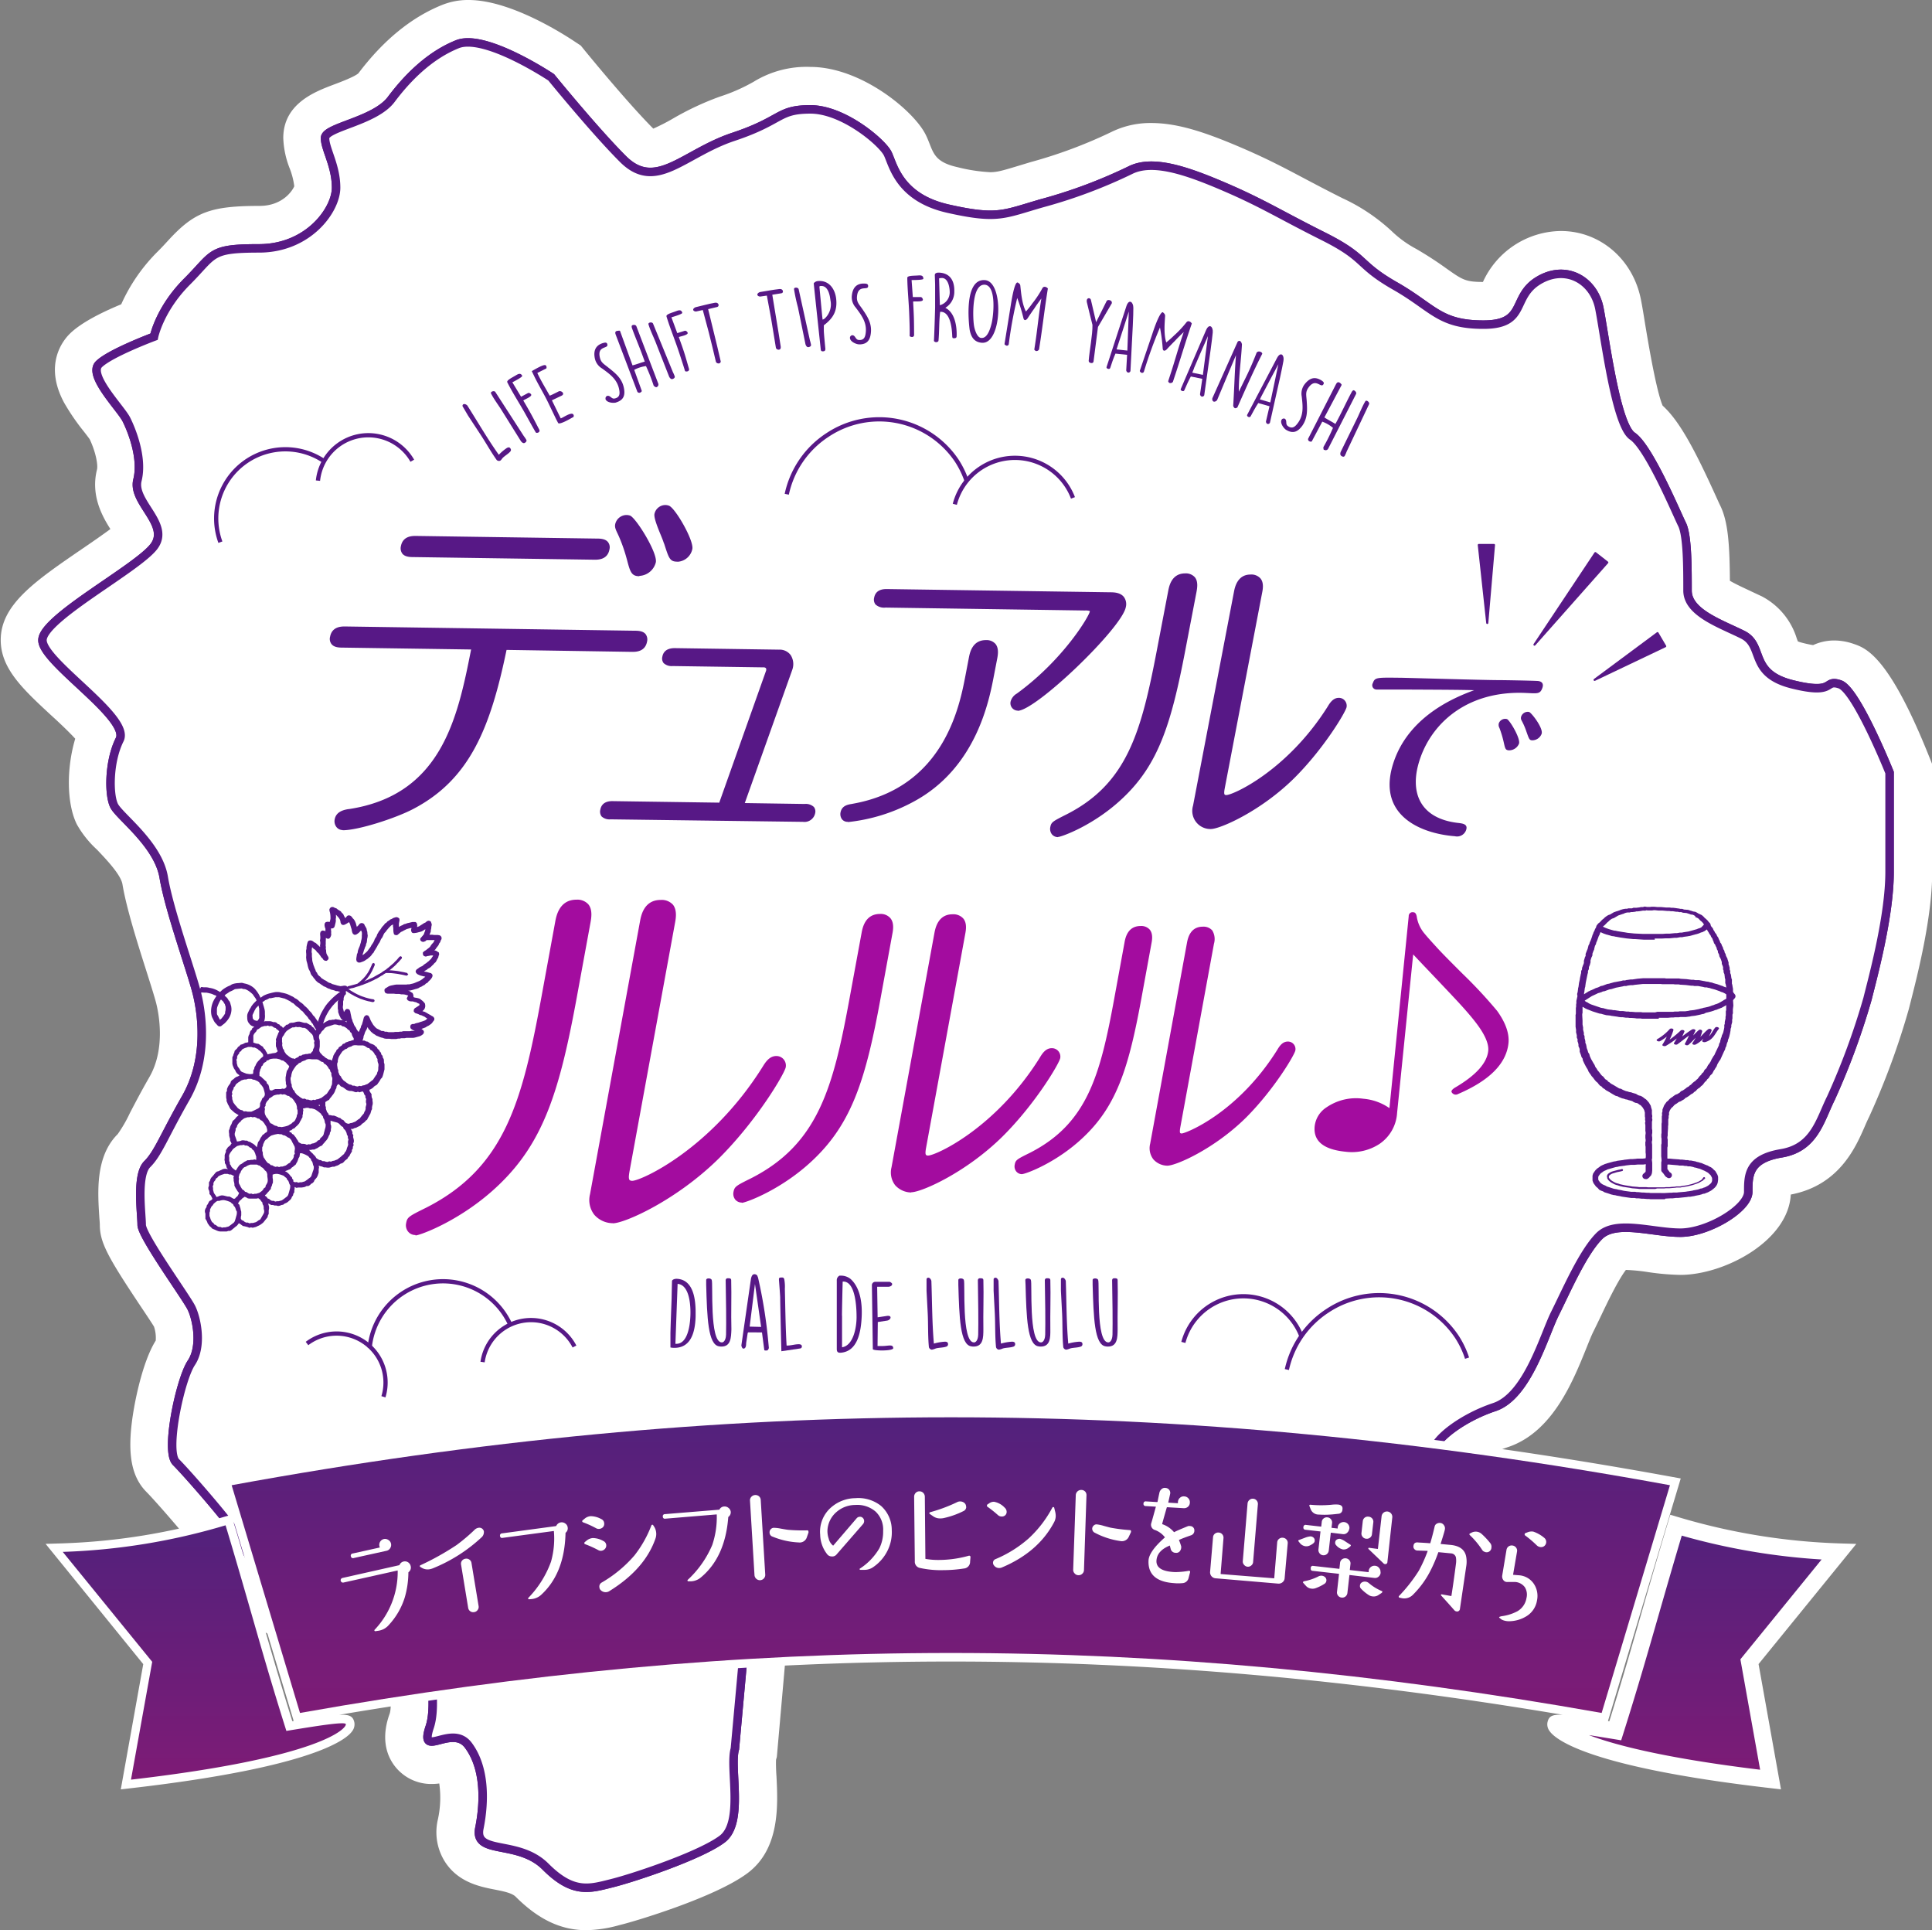 <svg xmlns="http://www.w3.org/2000/svg" xmlns:xlink="http://www.w3.org/1999/xlink" viewBox="0 0 455.05 454.55"><rect x="0" y="0" width="455.05" height="454.55" fill="#808080" stroke="none"/><defs><style>.cls-1,.cls-10,.cls-3{fill:#fff;}.cls-1,.cls-2,.cls-3{fill-rule:evenodd;}.cls-2,.cls-4{fill:none;}.cls-2,.cls-3{stroke:#571984;stroke-width:2px;}.cls-2,.cls-3,.cls-4{stroke-miterlimit:10;}.cls-4,.cls-7{stroke:#571886;}.cls-5{fill:#a30c9f;}.cls-6,.cls-7{fill:#571886;}.cls-7{stroke-linecap:round;stroke-linejoin:round;stroke-width:0.5px;}.cls-8{fill:url(#名称未設定グラデーション_31);}.cls-9{fill:url(#名称未設定グラデーション_31-2);}.cls-11{fill:url(#名称未設定グラデーション_31-3);}</style><linearGradient id="名称未設定グラデーション_31" x1="206.82" y1="480.34" x2="206.82" y2="420.44" gradientUnits="userSpaceOnUse"><stop offset="0" stop-color="#7e1b76"/><stop offset="1" stop-color="#52217c"/></linearGradient><linearGradient id="名称未設定グラデーション_31-2" x1="558.45" y1="480.34" x2="558.45" y2="420.44" xlink:href="#名称未設定グラデーション_31"/><linearGradient id="名称未設定グラデーション_31-3" x1="382.64" y1="464.64" x2="382.64" y2="395.02" xlink:href="#名称未設定グラデーション_31"/></defs><title>logo</title><g id="レイヤー_2" data-name="レイヤー 2"><path class="cls-1" d="M296.82,515.79c-6,0-11.3-2.51-16.68-7.89-.89-.88-2.86-1.27-4.94-1.68-3.36-.66-8.44-1.65-11.58-6.35a13,13,0,0,1-1.81-10.09,23.86,23.86,0,0,0,.34-8.54,13.91,13.91,0,0,1-1.76.12,10.82,10.82,0,0,1-8.91-4.47c-3.48-4.82-1.65-10.32-1-12.12.75-2.42-.33-9.46-1.64-15a53.2,53.2,0,0,1-9.09.86,36.36,36.36,0,0,1-11.53-1.8c-13.27-4.42-18.31-13.89-21-19-.38-.71-.81-1.52-1-1.85-2.12-3.18-10.67-13-13-15.36-3.87-3.87-4.74-9.87-2.92-20.05.45-2.52,2.13-10.95,5.07-15.63a8.31,8.31,0,0,0-.41-3.29c-.46-.77-1.91-2.95-3-4.57-7.8-11.7-9.76-15.2-9.76-19.4,0-.37-.05-.92-.1-1.57-.4-6.12-1-14.51,4.32-19.8a32.4,32.4,0,0,0,2.85-4.93c1.16-2.22,2.6-5,4.64-8.55,3.81-6.67,2.17-14.92,1.58-17.29-.39-1.54-1.33-4.5-2.33-7.65-2.08-6.54-4.67-14.68-5.63-20.42-.39-2.32-4.07-6.11-6-8.15a24,24,0,0,1-4.72-5.91c-2.44-4.87-2.48-13.29-.4-20.21-1.57-1.71-4-4-5.67-5.51-6.64-6.15-11.88-11-11.88-17.73,0-8.33,8.09-13.88,19.29-21.54,2-1.36,4.58-3.14,6.54-4.59-2-3.14-4.65-8-3.16-14,.29-1.14-.35-4.32-1.72-7.16-.27-.39-.89-1.2-1.36-1.8a51.7,51.7,0,0,1-4.67-6.82c-4.83-9-.24-14.63,1.29-16.15,2.58-2.59,7.48-5.07,12.17-7a41.31,41.31,0,0,1,8.61-12.44c1-1,1.77-1.84,2.52-2.66,6.1-6.63,9.9-8.07,21.45-8.07,5.42,0,7.77-3.6,8.18-4.63a17.42,17.42,0,0,0-1.08-4.21,21.35,21.35,0,0,1-1.51-7.14c0-8.1,7.44-10.91,11.89-12.59,1.71-.64,4.85-1.83,5.8-2.65,5.9-7.82,12.55-13.24,19.78-16.13a16.34,16.34,0,0,1,6.18-1.14c9.58,0,21.68,7.57,25.16,9.9l1.26.83.95,1.17c.1.12,9.94,12.19,16.13,18.39a48.16,48.16,0,0,0,4.5-2.29A67.56,67.56,0,0,1,328.22,84a41.83,41.83,0,0,0,8-3.52A23.77,23.77,0,0,1,349.57,77c11.89,0,24.33,10.31,27.13,15.92.39.77.67,1.5.95,2.2,1,2.56,1.72,4.41,6.57,5.49a39.19,39.19,0,0,0,7.7,1.18c1.58,0,2.82-.35,6.17-1.36l3.3-1a111.44,111.44,0,0,0,19.07-7.11,20.75,20.75,0,0,1,9.4-2.11c6.37,0,13,2.3,21.1,5.76,6.13,2.63,10.12,4.74,14.73,7.18,2.57,1.36,5.48,2.9,9.19,4.76a44.14,44.14,0,0,1,11.64,7.8,25.69,25.69,0,0,0,5.74,4.15,85,85,0,0,1,7.14,4.63c3.75,2.64,4.45,3.14,8.57,3.15a20.43,20.43,0,0,1,18.36-12c9.2,0,16.95,6.62,18.84,16.09.3,1.48.63,3.49,1,5.81.73,4.36,2.57,15.52,4.12,19.22,4,3.62,7.64,10.51,12.55,21.33.43.94.75,1.67.95,2.06,1.86,3.72,2.29,8.84,2.35,17.86,1.24.74,3.2,1.64,4.5,2.25,1,.48,2,.94,3,1.41a16.71,16.71,0,0,1,8.27,10l.24.62a8.66,8.66,0,0,0,1.14.35,25,25,0,0,0,2.45.52,11.74,11.74,0,0,1,5-1.09,14.06,14.06,0,0,1,4.51.79c2.9,1,8.3,2.76,17.82,26.56l.72,1.79v25.31c0,10.73-3.45,24.26-5.11,30.77l-.39,1.54a177.76,177.76,0,0,1-9.36,25.43c-.34.68-.7,1.49-1.07,2.35-2.12,4.84-6,13.78-17.38,15.94-.6,11-15.71,18.92-26,18.92a58,58,0,0,1-7.7-.67,43.58,43.58,0,0,0-5.14-.5c-2,2.65-4.57,8.11-6.06,11.23-.59,1.23-1.15,2.39-1.65,3.4-.38.75-.95,2.17-1.55,3.67-3.2,7.94-8,19.93-18.53,23.43a25.52,25.52,0,0,0-8,4.31c-1.11,3.45-4.43,7.81-14.13,7.81-1.67,0-3.5-.08-5.27-.16s-3.42-.14-4.89-.14a15.11,15.11,0,0,0-2.32.11c-2.26.57-7.11,4-9.56,6.44-3.42,3.42-7.85,4.55-27.37,4.55-6.72,0-13.57-.15-17.67-.25-1.76,0-3-.07-3.61-.07h-.34l-36.52-1.23L382.8,423c-7.8-2.59-11-8.93-13.13-13.13a23.65,23.65,0,0,0-1.8-3.18,9.45,9.45,0,0,0-3.08-.39,22.06,22.06,0,0,0-2.59.16c.74,9.58-8.74,15.63-14.57,19.36l-1,.62c-1.27,5.8-3.32,20.34-3.07,26.31l0,.65L341.66,475l-.18.61c-.06.81,0,2.74.1,4,.33,6.77.84,17-6.8,22.73s-26.43,11.31-29.56,12.09l-.56.14A30.94,30.94,0,0,1,296.82,515.79Z" transform="translate(-158.69 -61.24)"/><path class="cls-2" d="M331.78,473.08c-1.32,4.5,2.2,17.36-3,21.26s-20.79,9.09-26,10.39-9.1,2.6-15.59-3.9-16.89-2.6-15.59-9.09,1.29-14.29-2.6-19.49-11.7,3.47-9.1-4.32-2.6-26-3.9-28.58-13,3.89-24.68,0-14.29-13-16.89-16.89-11.69-14.3-14.29-16.9,1-19.48,3.61-23.38,1.3-10.4,0-13-11.69-16.89-11.69-19.49-1.3-11.7,1.3-14.29,3.89-6.5,9.09-15.6,3.9-19.48,2.6-24.68-6.5-19.49-7.8-27.28S186.88,253.56,185.58,251s-1.3-10.4,1.3-15.59S168.69,217.18,168.69,212s22.37-16.89,26.27-22.09-5.2-10.39-3.9-15.59-1.3-11.69-2.6-14.29-9.09-10.39-6.49-13,13-6.5,13-6.5,1.3-6.5,7.8-13,5.19-7.8,16.89-7.8,18.19-9.09,18.19-14.29-2.6-9.09-2.6-11.69,11.69-3.9,15.59-9.1,9.09-10.39,15.59-13,22.09,7.8,22.09,7.8,10.26,12.6,16.89,19.22c7.79,7.8,14.29-1.3,26-5.2S341.78,87,349.57,87s16.89,7.79,18.19,10.39,2.6,10.38,14.29,13,13,1.3,22.09-1.3a118.6,118.6,0,0,0,20.79-7.78c5.2-2.6,13,0,22.09,3.9s13,6.49,23.38,11.69,7.8,6.5,16.89,11.69,10.4,9.1,20.79,9.1,6.5-6.5,13-10.4,13,0,14.3,6.5,3.89,27.55,7.79,30.15,10.4,18.19,11.7,20.79,1.29,10.39,1.29,15.59,7.8,7.79,13,10.39,1.3,9.1,11.69,11.69,7.31-1.3,11.2,0,11.7,20.79,11.7,20.79v23.39c0,10.39-3.9,24.68-5.2,29.88a169.34,169.34,0,0,1-8.61,23.38c-2.59,5.2-3.89,11.7-11.69,13s-7.79,5.19-7.79,9.09-9.48,9.6-16,9.6-15.21-3.1-19.1.8-7.8,13-10.4,18.19-6.49,19.48-14.29,22.08-14.29,7.8-14.29,10.4-14.29,0-19.49,1.3-11.69,6.49-14.29,9.09-37.68,1.3-41.58,1.3L386,413.47c-7.06-2.34-7.06-11.74-12.7-15.26S357.74,397,357.74,397s-7.05,3.53-5.64,9.4S339.4,418.17,338,420.52s-4.75,24-4.4,32.6Z" transform="translate(-158.69 -61.24)"/><path class="cls-3" d="M331.78,473.08c-1.32,4.5,2.2,17.36-3,21.26s-20.79,9.09-26,10.39-9.1,2.6-15.59-3.9-16.89-2.6-15.59-9.09,1.29-14.29-2.6-19.49-11.7,3.47-9.1-4.32-2.6-26-3.9-28.58-13,3.89-24.68,0-14.29-13-16.89-16.89-11.69-14.3-14.29-16.9,1-19.48,3.61-23.38,1.3-10.4,0-13-11.69-16.89-11.69-19.49-1.3-11.7,1.3-14.29,3.89-6.5,9.09-15.6,3.9-19.48,2.6-24.68-6.5-19.49-7.8-27.28S186.88,253.56,185.58,251s-1.3-10.4,1.3-15.59S168.69,217.18,168.69,212s22.37-16.89,26.27-22.09-5.2-10.39-3.9-15.59-1.3-11.69-2.6-14.29-9.09-10.39-6.49-13,13-6.5,13-6.5,1.3-6.5,7.8-13,5.19-7.8,16.89-7.8,18.19-9.09,18.19-14.29-2.6-9.09-2.6-11.69,11.69-3.9,15.59-9.1,9.09-10.39,15.59-13,22.09,7.8,22.09,7.8,10.26,12.6,16.89,19.22c7.79,7.8,14.29-1.3,26-5.2S341.78,87,349.57,87s16.89,7.79,18.19,10.39,2.6,10.38,14.29,13,13,1.3,22.09-1.3a118.6,118.6,0,0,0,20.79-7.78c5.2-2.6,13,0,22.09,3.9s13,6.49,23.38,11.69,7.8,6.5,16.89,11.69,10.4,9.1,20.79,9.1,6.5-6.5,13-10.4,13,0,14.3,6.5,3.89,27.55,7.79,30.15,10.4,18.19,11.7,20.79,1.29,10.39,1.29,15.59,7.8,7.79,13,10.39,1.3,9.1,11.69,11.69,7.31-1.3,11.2,0,11.7,20.79,11.7,20.79v23.39c0,10.39-3.9,24.68-5.2,29.88a169.34,169.34,0,0,1-8.61,23.38c-2.59,5.2-3.89,11.7-11.69,13s-7.79,5.19-7.79,9.09-9.48,9.6-16,9.6-15.21-3.1-19.1.8-7.8,13-10.4,18.19-6.49,19.48-14.29,22.08-14.29,7.8-14.29,10.4-14.29,0-19.49,1.3-11.69,6.49-14.29,9.09-37.68,1.3-41.58,1.3L386,413.47c-7.06-2.34-7.06-11.74-12.7-15.26S357.74,397,357.74,397s-7.05,3.53-5.64,9.4S339.4,418.17,338,420.52s-4.75,24-4.4,32.6Z" transform="translate(-158.69 -61.24)"/></g><g id="レイヤー_1" data-name="レイヤー 1"><path class="cls-4" d="M235,169.82a16.29,16.29,0,0,0-24.4,19.1" transform="translate(-158.69 -61.24)"/><path class="cls-4" d="M255.8,169.74a11.93,11.93,0,0,0-22.22,4.69" transform="translate(-158.69 -61.24)"/><path class="cls-5" d="M490.49,277a.9.9,0,0,1,1.11-.92c.4,0,.66.36.78,1a8,8,0,0,0,1.82,4c.56.7,1.58,1.83,3,3.38s3.43,3.55,5.88,6a112.54,112.54,0,0,1,8.23,8.83q3,4.17,2.68,7.59-.74,7.23-11.89,12a1.09,1.09,0,0,1-1.45-.36c-.24-.3,0-.66.65-1.1q7.47-4.35,7.92-8.72.25-2.59-3.1-6.87c-1.07-1.39-2.65-3.2-4.72-5.41s-4.64-4.92-7.69-8.12L491.54,286l-3.79,37.35a9.5,9.5,0,0,1-4.18,7.3,11.87,11.87,0,0,1-8,1.81q-7.76-.78-7.23-6a6.13,6.13,0,0,1,2.82-4.47,12.29,12.29,0,0,1,8.66-2,12.57,12.57,0,0,1,6.13,2.21Z" transform="translate(-158.69 -61.24)"/><path class="cls-6" d="M318,362.39h.09c3.9.17,4.44,4.74,4.44,7.9,0,.33,0,.65,0,.93-.11,4.12-1.28,7.43-5,7.43a4.31,4.31,0,0,1-.93-.09s0-2.42,0-3.42c.07-2.77.18-5.39.28-8.2,0-.37.07-3.53.09-3.94l0-.13C317.11,362.5,317.72,362.39,318,362.39Zm-.23,15.31.23,0c2.75,0,3.21-4.64,3.29-6.41.11-2,0-7.45-3-7.71Z" transform="translate(-158.69 -61.24)"/><path class="cls-6" d="M328.61,378.35c-.15,0-.32,0-.52-.05-2.66-.32-2.86-6.9-3.07-14.48l0-1.06v-.11c0-.48,1.15-.46,1.3,0,.37.62-.58,14.72,2.38,14.72.76,0,1-1.23,1-1.82.07-2.68,0-8.72-.09-12.9.11-.35.24-.39.63-.39s.65.06.67.43c.11,3.81-.06,7.66.05,11.65C330.88,376.2,330.86,378.35,328.61,378.35Z" transform="translate(-158.69 -61.24)"/><path class="cls-6" d="M334.93,375l-.13.13-.37,2.44c0,.33,0,1.26-.64,1.26-.29,0-.48-.56-.48-.78,2.25-15.7,2.27-15.74,2.27-15.74.11-.41.26-1,.8-1a.8.8,0,0,1,.67.33l.18.45a114.77,114.77,0,0,1,2.42,15.16l.13,1.4s0,0,0,.05c-.15.41-.24.58-.65.58h-.06c-.13,0-.35,0-.37-.15l-.54-4.11Zm.33-1.35,2.7.07-1.45-10.11Z" transform="translate(-158.69 -61.24)"/><path class="cls-6" d="M342.73,379.45s-.28-11.17-.28-12.64c0-.42-.26-3.73-.29-4.14v-.15a.41.41,0,0,1,.16-.39,2.42,2.42,0,0,1,.41-.05c.39,0,.56,0,.69.46a9.63,9.63,0,0,1,.13,2.21c.11,4.42.15,8.9.41,13.36h.15c.91,0,1.78-.31,2.71-.31.35,0,.74.09.74.52a.46.46,0,0,1-.44.48Z" transform="translate(-158.69 -61.24)"/><path class="cls-6" d="M355.78,375.27c0-1.86,0-10.52,0-12.36v-.09a1.22,1.22,0,0,1,.63-1.17h.2a3.61,3.61,0,0,1,2.42.78c2.32,2.08,2.75,5.8,2.62,8.75-.17,4.18-1.15,8.16-4.72,8.6-.69.08-1.15,0-1.15-.83Zm1.24-4.18c0,1.93,0,5.22,0,7.43,2.68-.41,3.42-4.7,3.42-7.08,0-1.71-.11-8.4-3.12-8.4h-.15C357.13,364.25,357,369.9,357,371.09Z" transform="translate(-158.69 -61.24)"/><path class="cls-6" d="M364.05,363.86a.8.8,0,0,1,.76-.76h3.42a1.2,1.2,0,0,1,.59.44.18.18,0,0,1,0,.1c0,.44-.58.63-.93.63h-2.6l.11,7.19,2.34-.35h.11c1,0,.62,1-.24,1.13l-2.17.33-.06,5.65c.19,0,.93,0,1.12,0,1.45,0,2.51-.5,2.58.5,0,.73-4.81.65-4.81.23Z" transform="translate(-158.69 -61.24)"/><path class="cls-6" d="M377.35,362.13c.35,0,.63.43.71.76.18,4.89.16,9.85.59,14.76a11.52,11.52,0,0,1,2.6-.45c.39,0,.73.11.73.54a.57.57,0,0,1-.43.63c-.74.26-1.71.21-2.47.43a3.62,3.62,0,0,1-.93.28.8.8,0,0,1-.67-.58c-.26-2.6-.15-5.39-.28-7.95l-.28-5.35v-2.75A.42.42,0,0,1,377.35,362.13Z" transform="translate(-158.69 -61.24)"/><path class="cls-6" d="M388,378.35c-.15,0-.32,0-.52-.05-2.66-.32-2.85-6.9-3.07-14.48l0-1.06v-.11c0-.48,1.14-.46,1.3,0,.36.62-.59,14.72,2.38,14.72.76,0,1-1.23,1-1.82.07-2.68,0-8.72-.08-12.9.11-.35.24-.39.63-.39s.65.06.67.43c.11,3.81-.07,7.66,0,11.65C390.3,376.2,390.28,378.35,388,378.35Z" transform="translate(-158.69 -61.24)"/><path class="cls-6" d="M393.16,362.13c.34,0,.62.43.71.76.17,4.89.15,9.85.58,14.76a11.62,11.62,0,0,1,2.6-.45c.39,0,.74.11.74.54a.58.58,0,0,1-.43.63c-.74.26-1.71.21-2.47.43a3.74,3.74,0,0,1-.93.28.8.8,0,0,1-.67-.58c-.26-2.6-.16-5.39-.29-7.95l-.28-5.35v-2.75A.44.44,0,0,1,393.16,362.13Z" transform="translate(-158.69 -61.24)"/><path class="cls-6" d="M403.83,378.35c-.15,0-.32,0-.52-.05-2.66-.32-2.86-6.9-3.07-14.48l-.05-1.06v-.11c0-.48,1.15-.46,1.3,0,.37.62-.58,14.72,2.38,14.72.76,0,1-1.23,1-1.82.07-2.68,0-8.72-.09-12.9.11-.35.24-.39.63-.39s.65.06.67.43c.11,3.81-.06,7.66,0,11.65C406.1,376.2,406.08,378.35,403.83,378.35Z" transform="translate(-158.69 -61.24)"/><path class="cls-6" d="M409,362.13c.35,0,.63.43.72.76.17,4.89.15,9.85.58,14.76a11.52,11.52,0,0,1,2.6-.45c.39,0,.74.11.74.54a.58.58,0,0,1-.44.63c-.73.26-1.71.21-2.47.43a3.62,3.62,0,0,1-.93.28.8.8,0,0,1-.67-.58c-.26-2.6-.15-5.39-.28-7.95l-.28-5.35v-2.75C408.64,362.21,408.77,362.13,409,362.13Z" transform="translate(-158.69 -61.24)"/><path class="cls-6" d="M419.64,378.35c-.15,0-.33,0-.52-.05-2.67-.32-2.86-6.9-3.08-14.48l0-1.06v-.11c0-.48,1.15-.46,1.3,0,.37.62-.59,14.72,2.38,14.72.76,0,1-1.23,1-1.82.06-2.68,0-8.72-.09-12.9.11-.35.24-.39.63-.39s.65.06.67.43c.11,3.81-.06,7.66,0,11.65C421.91,376.2,421.89,378.35,419.64,378.35Z" transform="translate(-158.69 -61.24)"/><path class="cls-4" d="M383.58,180a14.63,14.63,0,0,1,27.83-1.51" transform="translate(-158.69 -61.24)"/><path class="cls-4" d="M344,177.63a22.2,22.2,0,0,1,9.57-13.94,22,22,0,0,1,30.45,6,21.66,21.66,0,0,1,2.41,5" transform="translate(-158.69 -61.24)"/><path class="cls-4" d="M437.41,377.37A14.63,14.63,0,0,1,465.25,376" transform="translate(-158.69 -61.24)"/><path class="cls-4" d="M461.79,383.76a22.19,22.19,0,0,1,9.64-13.89,22,22,0,0,1,30.42,6.21,21.18,21.18,0,0,1,2.38,5" transform="translate(-158.69 -61.24)"/><path class="cls-6" d="M215.7,343.5l.29-.2.33-.23.4.17.35.21.41.06.4,0h.81l.41,0,.41-.1.42.29.28.42.27.29.06.4.19.34.07.38v.39l.11.39,0,.39-.14.37-.2.34-.19.33-.19.34-.21.34-.36.18-.31.23-.33.22-.38.1-.38.1h-.39l-.39.08-.37-.18-.41,0-.36-.18-.3-.26-.38-.14-.2-.33v-.4l.09-.41,0-.42v-.42l-.12-.41-.08-.41-.13-.4-.11-.41-.33-.32.22-.33.21-.32.31-.22ZM228,335.75l.33-.25.19-.37.21-.35.14-.38L229,334l.22-.35.07-.41.06-.41.44,0,.4.14.38.16.37.19.37.21.26.33.32.27.11.39.24.31.11.37.08.38.17.36,0,.4-.08.39-.14.36-.12.37-.12.36-.12.38-.24.31-.33.23-.3.24-.32.23-.32.23-.39.11-.37.11h-.4l-.39.1-.38-.16-.42.06-.38-.17,0-.38-.25-.27-.09-.36-.28-.24-.26-.36-.31-.32-.35-.29-.42-.23.44-.15.41-.18.42-.15.3-.34.34-.23Zm-6.3,6.36.27-.28.24-.3.27-.29.06-.41.18-.34.09-.38.16-.36,0-.4V339l-.07-.38,0-.38v-.38l.36-.12.39-.06.39,0,.39.08.38.11.37.13.37.15.28.28.33.22.16.38.27.28.15.36.11.37.2.35,0,.39-.06.4-.11.37-.1.37-.11.37-.12.38-.23.32-.32.24-.3.24-.32.23-.32.22-.38.1-.37.1h-.4l-.39.08-.36-.17-.41,0-.36-.18-.3-.26-.38-.14-.21-.34-.33-.23-.08-.17,0,0,.32-.23Zm13.07-11.44.28-.29.25-.32.27-.29.24-.33.19-.36.14-.37.21-.35.06-.41.21-.36v-.41l.07-.4,0-.41-.14-.4,0-.39,0-.43.42.14.39.11.4.11.41.11.36.22.3.31.28.3.38.2.15.42.31.27.21.34.16.37.08.4.22.35,0,.41.15.39-.12.41v.39l.05.41-.13.39-.15.37-.1.39-.16.37-.26.32-.19.36-.32.25-.29.27-.31.26-.31.24-.32.25-.38.14-.36.15-.4.06-.38.17-.4-.08-.4.15-.4-.06-.38-.13-.41,0-.35-.22-.41-.06-.35-.2-.33-.22-.3-.5-.3-.27-.26-.31-.31-.27-.27-.28-.28-.32.43,0,.4-.08.42,0,.37-.2.37-.16.34-.24.35-.2.39-.16Zm-21.92,19.18-.32.22-.38.1-.38.1h-.39l-.39.08-.37-.17-.41,0-.35-.18-.3-.26-.38-.14-.22-.34-.32-.23-.2-.34-.16-.36-.11-.37-.14-.37v-.39l0-.38.13-.37,0-.4.18-.35.17-.35.28-.27.21-.34.29-.26.3-.26.35-.18.4,0,.37-.12.39-.06.39,0,.38.08.38.11.37.13.36.15.28.28.33.22.16.38.27.28.15.36.11.37.2.35,0,.39-.06.4-.11.37-.1.37-.11.37-.12.38-.23.32-.32.24-.31.24Zm7.56-8.17-.31.23-.32.23-.37.11-.37.11h-.39l-.39.11-.37-.16-.41.07-.36-.16-.32-.23-.39-.1-.25-.31-.35-.2-.23-.32-.2-.33-.16-.35L215,340l-.08-.38,0-.39.07-.38-.08-.39.1-.38.1-.37.23-.32.12-.37.23-.32.23-.32.3-.26.38-.13.32-.22.36-.15.37-.13.39,0h.39l.39,0,.39,0,.35.18.38.1.28.3.34.18.27.28.23.3.31.26.19.35.09.38,0,.39.05.38.05.38,0,.4-.08.38-.19.35-.2.33-.08.41-.35.22-.2.34Zm13.28-20.18.31-.09,0,.35Zm-23.59,16.78.34-.19.36-.16.37-.12.37-.13.39,0,.39,0,.37.14.4,0,.35.18.36.18-.13.38.06.38v.38l.1.37.07.37v.39l.17.35.18.33.21.32.19.32.36.43-.18.37-.2.36-.32.26-.27.31-.27.06-.34-.16-.33-.2-.35-.18h-.4l-.38-.08-.37-.1-.39-.08-.39,0-.38.09-.36.16-.4.12-.16-.31-.22-.31-.23-.33-.1-.38-.1-.37V341l-.08-.4.17-.36,0-.41.18-.36.26-.3.14-.38.34-.21Zm11.84-9.17.32-.24.35-.22.39-.12.39-.11.4-.08.4-.07.4.08H225l.37.22.39.07.36.2.32.23.39.16.3.28.23.34.17.37.19.35.19.36.18.36.07.41-.05.41-.06.4.08.42-.24.35,0,.41-.17.37-.22.34-.29.27-.2.38-.37.18-.32.24-.33.24-.39.12-.38.13-.41,0-.4.12-.4-.14-.41.09-.39-.13-.35-.22-.41-.07-.29-.31-.38-.17-.27-.3-.25-.32-.21-.35-.24-.33-.13-.38-.09-.39v-.41l-.14-.39,0-.4,0-.41.17-.37.07-.4.17-.36L221,330l.25-.33.36-.22Zm14.47-9.21.27-.31.24-.33.26-.32.22-.34.18-.37.13-.39.21-.37.05-.41.2-.35.29-.18.27.29.27.28.38.14.33.21.3.23.33.23.35.16.38.09.4,0,.37.08.37.14.39.08.39-.13.39.14.38-.13.4-.07.21.34.12.37.26.32,0,.4.19.35-.06.41,0,.38.11.39-.08.38-.1.38,0,.39-.1.38-.2.34-.13.37-.26.29-.25.3-.24.3-.24.31-.34.2-.33.25-.33.25-.38.14-.38.16-.41.06-.39.16-.39-.08-.36-.18-.27-.31-.26-.32-.39-.15-.29-.3-.4-.11-.36-.19-.38-.16-.38-.14-.41,0-.39-.09-.41-.05-.14-.38-.28-.3-.13-.38-.14-.38V322l-.13-.38,0-.4,0-.45.49-.33.38-.19Zm-8.08,6.72.31-.26.28-.29.26-.31.17-.37.21-.34.17-.36.21-.36v-.42l.11-.39,0-.4.09-.41-.1-.41.42-.09.41-.09h.42l.4.15.41,0,.4.1.4.13.35.22.35.24.32.25.33.27.22.36.27.29.09.4.22.34.1.38.07.39.17.37,0,.4-.06.4-.12.38-.09.38L235,328l-.09.4-.19.35-.29.28-.29.27-.18.38-.4.14-.28.3-.35.21-.38.15-.4.07-.38.2-.41-.05-.41.12-.39-.16-.4-.05h-.42l-.37-.19-.34-.2-.2-.4-.27-.38-.23-.39-.25-.29-.22-.31-.35-.18-.22-.33-.41-.11,0-.31.44-.12.32-.31.42-.16Zm-14.48,10-.32-.26-.3-.3-.16-.36-.24-.32V335l-.15-.35,0-.39,0-.39-.06-.4.1-.38.19-.35.23-.31.23-.31.23-.31.31-.23.31-.23.32-.23.38-.1.38-.1.39,0,.39-.09.37.18.41,0,.35.18.3.26.38.13.22.34.32.24.2.34.16.36.11.37.14.38V334l0,.39-.4-.12-.42.11h-.41l-.4.08-.43,0-.36.21-.37.17-.33.25-.33.23-.39.2-.27.32-.25.33-.21.36-.25.37Zm26.11-28.28.4-.13.31-.26.37-.15.39-.12.35-.22.4-.08h.41l.4.05.39,0,.4,0h.41l.39.12.34.22.34.23.41.09.24.36.35.19.29.28.25.31.18.37.3.29.08.4.24.34v.42l.08.39.15.39,0,.4-.05.4v.4l-.06.4-.18.37-.09.4-.25.32-.22.33-.22.34-.22.33-.33.24-.31.25-.32.24-.32.25-.38.14-.37.16-.4.06-.37.16-.41-.08-.4.16-.4-.06-.39-.14-.41,0-.35-.22-.41-.06-.35-.21-.33-.22-.31-.25-.34-.23-.26-.3-.25-.32-.16-.37-.3-.29-.14-.37-.16-.37,0-.41-.16-.37-.05-.4-.06-.4,0-.41.15-.39,0-.39.1-.39.13-.39.21-.35.21-.33.23-.34.24-.33.33-.23Zm-24.4,16.73.32-.23.33-.24.39-.13.38-.12.41,0,.39-.12.4.14.42-.09.39.13.35.22.41.07.29.31.37.17.28.3.25.32.21.35.24.34.13.4.1.39v.38l-.18.23-.29.15-.29.27-.34.22-.21.35-.24.31-.16.36-.19.34-.25.32-.1.39-.09.38-.09.44-.3-.33-.28-.28-.32-.23-.35-.18-.32-.23-.39-.09-.35-.23h-.4l-.39-.07-.4,0-.39.15-.38.08-.41.05-.13-.39-.13-.37-.13-.36-.14-.38v-.4l.1-.39.11-.38,0-.41.28-.31.09-.39.21-.34.25-.3.31-.24Zm11.37,1-.34.22-.39.13-.38.1-.4.08-.4.07-.4-.07h-.41l-.36-.21-.39-.07-.35-.19-.33-.23-.4-.16-.22-.36-.19-.37-.22-.36-.29-.3-.18-.35-.18-.37-.07-.4,0-.41.07-.39L221,322l.24-.35,0-.4.17-.37.22-.34.29-.27.19-.37.37-.19.33-.24.33-.24.39-.12L224,319h.41l.39-.12.4.13.42-.08.39.13.35.22.41.07.29.3.37.18.28.3.24.32.21.34.24.33.13.39.1.39v.41l.15.39,0,.4,0,.4-.17.37-.06.4-.17.37-.17.38-.25.32-.35.22-.28.29Zm2.16-14.46.4-.13.31-.25.37-.15.39-.12.35-.22.4-.09h.4l.41.05.39,0,.4,0h.41l.39.12.34.23.34.22.41.09.23.36.36.19.29.29.25.31.18.36.3.29.08.41.24.34v.42l.08.39.15.38,0,.41-.05.39v.41l-.06.4-.18.37-.09.39-.25.33-.22.33-.22.33-.22.34-.33.24-.31.25-.32.24-.32.25-.38.14-.37.16-.4.05-.37.17-.41-.08-.4.16-.4-.07-.39-.13-.41,0-.36-.22L230,320l-.35-.2-.33-.22-.31-.26-.34-.22-.26-.31-.25-.31-.16-.38-.3-.28-.14-.38-.16-.37,0-.4-.16-.38-.05-.4-.06-.4,0-.4.15-.39.05-.4.1-.39.13-.38.2-.35.22-.34.23-.33.24-.33.33-.24Zm7.41-.82-.45-.05-.38-.24-.35-.2L235,310l-.35-.24-.27-.32-.26-.27-.18-.32-.06-.37.07-.4.06-.4,0-.41,0-.41v-.41l-.06-.4-.12-.39,0-.41.1-.38.3-.27.16-.36.26-.27.29-.26.22-.33.33-.24.37-.15.39-.11.37-.12.38-.12.38-.14h.4l.4.09.38.11.42-.05.32.27.4.07.35.19.33.23.26.3.36.19.18.38.32.29.1.43.17.38.23.37v.41l-.37.07-.36.15-.39.08-.36.15-.38.11-.3.27-.4.1-.24.34-.33.22-.35.21-.2.37-.33.24-.16.38-.24.32-.2.34-.19.36-.09.39-.15.38-.1.38Zm-17,11.48-.4.19-.39.2-.39.19-.42.18h-.46l-.46,0-.41-.1-.44.05-.35-.27-.42-.09-.37-.21-.33-.26-.26-.34-.28-.3-.24-.32-.24-.33-.12-.39-.13-.39,0-.4-.12-.4.14-.4-.09-.42.14-.38.21-.35.08-.42.3-.28.17-.38.3-.27.32-.25.35-.21.33-.24.38-.13.4-.1h.4l.39-.14.4,0,.41,0,.37.17.4.06.37.17.37.17.33.25.22.35.29.29.23.3.21.33.12.36.11.37.09.37.07.38-.06.39-.22.36-.34.29-.15.4-.2.37-.17.4v.43l-.08.44Zm2-11.26.4-.1.34-.23.4-.09.4-.05h.41l.4,0,.4.08.39.11.34.21.42.07.32.24.33.23.24.33.31.26.21.3-.14.37-.17.35-.24.32-.09.38-.08.38-.05.38-.08.38,0,.39v.39l.06.38,0,.39.13.37,0,.38-.21.24-.31.19-.42-.06-.42.11-.42,0-.42,0-.43,0-.4.14-.38.2-.5-.08-.13-.44-.07-.43-.14-.41-.34-.3-.12-.43-.34-.28-.3-.29-.32-.29-.31-.3-.37-.2,0-.37,0-.39.1-.37.09-.38.19-.34.09-.38.31-.26.13-.39.3-.26.35-.18Zm6.38-.49-.41-.05-.36-.2-.33-.22-.31-.26-.33-.25-.24-.32-.22-.34-.11-.39-.26-.33-.08-.4-.09-.39.05-.41-.07-.4,0-.4,0-.41.14-.39.27-.32.18-.36.23-.33.26-.31.33-.24.34-.22.35-.21.37-.19.41,0,.38-.13.41.09.41-.05.39.08.38.12.42,0,.37.17.33.26.28.29.28.28.29.28.29.29.19.36.08.4.06.4.21.36-.12.41.08.4,0,.4-.1.39-.19.36-.07.41-.3.29-.22.31-.37,0-.38.1-.39,0-.37.1-.38.06-.33.23-.4,0-.27.31-.35.17-.36.16,0,.15ZM215.7,308.4l.34-.2.35-.16.37-.11.37-.14h.78l.37.14.4,0,.35.17.35.17.27.29.33.2.26.29.25.28.18.33,0,.37-.34.27-.3.27-.27.3-.29.29-.25.32-.21.35-.16.38-.22.34-.07.41-.22.37v.41l-.06.4h-.1l-.38.05-.36,0-.36-.06-.36-.05-.36-.14-.38-.15-.38-.16-.3-.28-.19-.37-.23-.31-.23-.32-.1-.38-.1-.38,0-.39-.09-.39.18-.37,0-.41.18-.35.26-.3.13-.39.34-.21Zm7.84.79-.36.05-.37.05-.36.09-.36.05-.37.11-.18-.41-.24-.36-.19-.39-.31-.27-.2-.38-.36-.21-.33-.24-.35-.22-.42-.05-.38-.11-.4-.14,0-.43,0-.4,0-.4,0-.42.16-.38.27-.32.27-.3.18-.39.38-.18.31-.23.32-.23.37-.11.37-.11h.39l.39-.11.37.16.41-.07.36.15.32.24.39.1.25.31.35.2.23.32v0l-.21.34-.13.38-.16.37-.13.38-.16.38.06.41-.05.4,0,.4,0,.41.15.38.1.38.19.4-.27.25Zm-4.83-6.33-.26.29-.34.22-.13.38-.31.28-.13.37-.1.38-.19.36-.09.38v.4l0,.39,0,.37-.35.08-.38.06-.35.2-.35.15-.39.1-.26.31-.33.22-.22.34-.29.28-.28.29-.09.4-.17.36-.1.38-.18.36,0,.4,0,.4v.79l.1.39.15.37.16.36.24.32.16.37.23.35.31.27.35.24-.36.24-.41.14-.35.23-.3.28-.34.23-.28.3-.12.42-.23.33-.25.33-.18.36-.15.38v.42l-.19.38,0,.41,0,.41,0,.41.09.4,0,.41.17.38.15.38.21.35.17.37.21.36.3.28.31.27.31.28.33.22.35.21.34.23-.21.17-.32.26-.24.33-.27.29-.33.26-.17.37-.14.39-.2.35-.15.37-.1.4-.16.38v.42l.06.41,0,.4.1.4.12.39v.42l.22.35.12.38-.09,0-.21.35-.31.23-.29.26-.21.33-.22.32,0,.41-.16.35-.13.36v.39l0,.38-.05.38.09.38,0,.4.23.34.12.36.09.38.29.33-.42-.08-.38,0-.38.07-.35.18-.34.14-.33.17-.39.09-.3.23-.26.31-.25.31-.26.3-.27.29-.2.34-.11.39-.23.35,0,.41,0,.39-.14.4v.4l.18.38.08.38,0,.41.29.31.19.34.18.36,0,.1,0,.11-.3.25-.38.19-.2.36-.18.36-.24.32-.07.4-.23.34-.14.38,0,.41.12.4v.79l0,.41.22.35.18.35.13.38.24.32.23.33.31.25.27.31.37.17.37.15.36.17.37.14.39.07.39,0,.39,0h.4l.39,0,.38-.13h.42l.35-.21.31-.26.31-.25.29-.25.32-.23.26-.3.22-.31.34.18.31.24.32.23.39.07.37.09.38.1.37.16.39-.1.4.09.39-.1.38-.09.35-.18.35-.15.34-.19.32-.23.32-.25.27-.32.25-.32.26-.32.26-.33.09-.41.19-.37,0-.42,0-.41.08-.41,0-.42-.1-.4-.12-.38.37.14.36.21.42,0,.39.12.4,0,.41.11.41-.07.38-.16.4-.07.33-.26.38-.15.35-.21.3-.27.31-.26.25-.32.15-.38.25-.33.08-.4.23-.35v-.4l.07-.4v-.45l.43.21.42-.08.4,0,.41,0,.4-.06.39-.09.36-.2.43,0,.36-.22.29-.3.36-.2.28-.29.16-.4.27-.29.26-.32.19-.36.13-.38.13-.39,0-.41v-.4l.08-.4-.07-.44.43.14.4.09.38.18h.41l.41.06h.42l.4-.11.4-.11.42,0,.38-.17.39-.12.37-.2.33-.23.42-.11.32-.26.26-.31.3-.24.32-.25.18-.35.29-.28.16-.36.19-.34.23-.33,0-.4.22-.34v-.4l.19-.37-.09-.4.14-.39,0-.39-.08-.39-.1-.38.06-.4-.21-.35,0-.4-.17-.35-.2-.38h.46l.38-.2.4-.09.37-.2.38-.17.35-.22.28-.32.32-.21.32-.24.24-.3.33-.24.17-.37.2-.33.18-.35.2-.33.12-.38.1-.37.18-.36V322l.07-.38.1-.39,0-.39-.06-.39v-.39l-.17-.37-.05-.39,0-.4-.23-.33-.21-.33-.07-.36.28-.12.31-.18.29-.21.24-.27.33-.22.36-.21.23-.34.24-.33.22-.34.19-.35.3-.3.15-.37.12-.39.1-.39.1-.4.1-.39,0-.4,0-.41,0-.4-.13-.4v-.41l-.05-.41-.22-.35-.06-.41-.29-.32-.08-.4-.28-.31-.19-.36-.32-.25-.19-.38-.33-.24-.28-.28-.37-.18L246,307l-.35-.2-.32-.25-.41-.06-.36-.2-.4,0-.4-.07-.38-.06-.07-.4-.15-.39-.1-.41-.17-.38-.14-.4-.29-.31-.14-.42-.36-.22-.25-.31-.23-.34-.39-.16-.27-.31-.39-.12-.34-.2-.37-.17-.37-.14-.4,0-.39-.1-.4-.05-.4-.09-.39.13H237l-.39.09-.4,0-.36.2-.36.16-.33.23-.34.21-.38.14-.28.28-.28.28-.24.31-.26.29-.24.32-.07,0-.28-.28-.23-.34-.35-.22-.25-.34-.38-.17-.35-.21-.36-.19-.42,0-.39-.09-.39-.12-.4-.1h-.41l-.4.06-.39.13-.39.08-.41,0-.4.1-.31.3-.42.08-.29.3-.25.22-.26.23-.23-.33-.37-.18-.24-.31-.38-.12-.29-.3-.36-.14-.41,0-.36-.13-.38-.09-.39,0-.38,0-.39,0-.37.13-.39,0L220,302l-.34.19-.31.23-.35.18Z" transform="translate(-158.69 -61.24)"/><polygon class="cls-6" points="77.59 214.09 77.6 214.49 77.71 214.85 77.78 215.23 77.82 215.61 77.84 216 77.84 216.39 77.75 216.77 77.65 217.13 77.55 217.1 77.16 217.06 76.73 217.15 76.45 217.51 76.44 217.97 76.52 218.37 76.66 218.75 76.64 219.16 76.68 219.29 76.34 219.18 75.88 219.13 75.5 219.43 75.39 219.89 75.42 220.28 75.45 220.68 75.44 221.07 75.36 221.47 75.44 221.87 75.44 222.26 75.37 222.66 75.4 223.02 75.22 222.86 74.94 222.59 74.65 222.33 74.36 222.06 74 221.9 73.7 221.65 73.34 221.48 73.02 221.46 72.69 221.54 72.47 221.82 72.36 222.22 72.27 222.61 72.19 223.01 72.19 223.42 72.09 223.82 72.09 224.23 72.13 224.64 72.13 225.04 72.1 225.45 72.14 225.86 72.19 226.27 72.31 226.66 72.41 227.05 72.49 227.46 72.59 227.85 72.72 228.24 72.92 228.6 73.09 228.97 73.2 229.35 73.41 229.69 73.68 229.99 73.89 230.31 74.16 230.6 74.39 230.93 74.68 231.2 74.99 231.44 75.33 231.62 75.63 231.85 75.95 232.05 76.26 232.28 76.62 232.4 76.95 232.59 77.28 232.77 77.65 232.88 77.99 233.05 78.38 233.14 78.75 233.24 79.12 233.4 79.52 233.42 79.9 233.54 80.3 233.54 80.69 233.56 81.08 233.47 81.46 233.37 81.72 233.17 81.85 232.86 81.83 232.52 81.65 232.22 81.31 232.11 80.97 232.17 80.97 232.15 80.58 232.19 80.19 232.24 79.8 232.15 79.42 232.07 79.05 231.95 78.67 231.85 78.26 231.74 77.89 231.53 77.48 231.42 77.12 231.2 76.78 230.96 76.4 230.78 76.05 230.55 75.7 230.33 75.43 230.01 75.1 229.77 74.83 229.46 74.66 229.08 74.4 228.76 74.28 228.37 74.11 228.01 73.98 227.64 73.83 227.27 73.73 226.88 73.61 226.5 73.54 226.11 73.52 225.71 73.47 225.33 73.46 224.95 73.47 224.57 73.39 224.2 73.42 223.82 73.44 223.44 73.52 223.07 73.54 223.08 73.81 223.38 74.14 223.6 74.44 223.87 74.66 224.21 74.98 224.45 75.22 224.77 75.46 225.09 75.67 225.43 75.97 225.7 76.13 225.95 76.19 226.05 76.19 226.04 76.53 226.25 76.95 226.27 77.27 225.99 77.42 225.6 77.24 225.25 77.28 225.23 77.14 225.06 77.05 224.9 76.89 224.55 76.82 224.18 76.81 223.8 76.72 223.42 76.76 223.04 76.7 222.67 76.73 222.25 76.72 221.82 76.74 221.41 76.75 220.99 76.76 220.87 76.89 220.95 77.31 221.11 77.69 220.9 77.9 220.53 78.02 220.16 77.99 219.76 78.01 219.38 77.96 218.99 77.97 218.61 78.1 218.64 78.43 218.61 78.71 218.4 78.84 218.08 78.94 217.68 79.04 217.27 79.11 216.86 79.08 216.44 79.15 216.03 79.13 215.61 79.12 215.41 79.18 215.46 79.48 215.79 79.76 216.1 80.01 216.46 80.16 216.86 80.22 217.28 80.4 217.66 80.76 217.84 81.13 217.78 81.51 217.59 81.88 217.37 82.17 217.16 82.3 217.31 82.46 217.67 82.57 218.06 82.68 218.43 82.81 218.81 82.87 219.2 82.97 219.58 83.14 219.93 83.47 220.14 83.85 220.11 84.21 219.89 84.55 219.63 84.84 219.32 85.04 219.12 85.05 219.13 85.22 219.51 85.25 219.93 85.22 220.34 85.22 220.75 85.16 221.16 85.06 221.56 84.98 221.97 84.85 222.37 84.74 222.76 84.57 223.15 84.42 223.53 84.29 223.93 84.24 224.35 84.07 224.73 84.01 225.15 83.94 225.56 83.91 225.97 84.01 226.39 84.35 226.66 84.8 226.68 85.18 226.55 85.56 226.41 85.92 226.23 86.26 225.99 86.6 225.78 86.9 225.51 87.21 225.25 87.48 224.95 87.71 224.61 88 224.32 88.17 223.95 88.4 223.61 88.6 223.27 88.81 222.92 88.99 222.56 89.2 222.21 89.43 221.88 89.59 221.5 89.76 221.13 90.01 220.81 90.19 220.45 90.35 220.07 90.55 219.72 90.84 219.43 91.07 219.1 91.33 218.79 91.58 218.5 91.85 218.22 92.12 217.95 92.46 217.77 92.59 217.71 92.59 217.72 92.56 218.12 92.63 218.51 92.64 218.9 92.65 219.29 92.71 219.68 92.82 220.06 93.18 220.22 93.56 220.21 93.85 219.98 94.14 219.73 94.43 219.48 94.79 219.32 95.12 219.13 95.46 218.96 95.8 218.79 96.17 218.69 96.54 218.58 96.91 218.52 96.91 218.61 96.82 218.99 96.87 219.33 97.04 219.64 97.39 219.75 97.79 219.71 98.19 219.65 98.58 219.54 98.97 219.45 99.36 219.32 99.71 219.12 100.05 218.9 100.19 218.82 100.12 219.22 99.94 219.67 99.79 220.13 99.58 220.42 99.4 220.54 99.17 220.8 98.96 221.08 99.01 221.43 99.26 221.69 99.57 221.81 99.89 221.77 100.27 221.59 100.54 221.27 100.81 220.96 101.02 220.61 101.14 220.21 101.28 219.82 101.45 219.44 101.48 219.02 101.57 218.62 101.6 218.21 101.7 217.79 101.61 217.38 101.44 216.98 101.02 216.81 100.58 216.92 100.25 217.22 99.84 217.41 99.47 217.66 99.09 217.89 98.75 218.12 98.37 218.27 98.22 218.31 98.28 218.04 98.24 217.67 98.14 217.34 97.86 217.13 97.52 217.12 97.11 217.13 96.72 217.22 96.33 217.32 95.93 217.4 95.56 217.55 95.16 217.64 94.81 217.86 94.44 218.01 94.09 218.21 93.96 218.29 93.96 217.93 93.95 217.53 94.02 217.13 94.1 216.74 94.06 216.33 93.75 216.07 93.35 215.97 92.98 216.07 92.61 216.19 92.27 216.4 91.91 216.54 91.61 216.79 91.27 216.98 91.01 217.28 90.67 217.49 90.45 217.81 90.18 218.09 89.93 218.38 89.73 218.71 89.5 219.03 89.25 219.33 89.05 219.69 88.84 220.04 88.71 220.44 88.49 220.79 88.27 221.13 88.13 221.53 87.95 221.89 87.73 222.24 87.49 222.58 87.31 222.94 87.06 223.28 86.81 223.6 86.58 223.94 86.3 224.22 86 224.48 85.7 224.73 85.39 224.94 85.47 224.57 85.61 224.2 85.71 223.81 85.86 223.45 85.98 223.07 86.16 222.71 86.23 222.31 86.38 221.94 86.44 221.53 86.47 221.12 86.57 220.71 86.61 220.3 86.54 219.89 86.52 219.48 86.4 219.08 86.33 218.68 86.13 218.31 85.92 217.96 85.75 217.58 85.4 217.39 85.01 217.38 84.66 217.58 84.44 217.89 84.17 218.14 84.06 218.29 84.04 218.22 83.92 217.84 83.82 217.44 83.68 217.1 83.52 216.77 83.31 216.47 83.05 216.21 82.85 215.9 82.56 215.66 82.17 215.54 81.79 215.67 81.54 215.97 81.34 216.23 81.19 215.97 80.99 215.61 80.83 215.23 80.52 214.97 80.28 214.63 79.93 214.41 79.58 214.2 79.26 213.93 78.88 213.8 78.51 213.61 78.14 213.58 77.81 213.76 77.59 214.09"/><path class="cls-6" d="M254.87,295.55h0Zm-15.61-1.47-.07,0-.09.4-.21.35-.1.39-.15.38-.07.4-.17.37-.06.4-.09.39,0,.41,0,.4,0,.4,0,.41.09.4,0,.4.14.39.13.38.19.35.16.37.3.28.28.29.34.14.37-.11.06-.06,0,.25.19.36.12.39.19.36.12.38.19.36.18.36.26.32.23.33.17.37.24.33.3.28.26.3.26.32.29.23.38,0,.33-.2.16-.35.11-.4.06-.41.17-.38.12-.4.17-.38.22-.35.15-.39.07-.16.09.11.17.36.3.26.24.32.29.25.31.25.35.2.32.24.38.14.36.16.38.14.39.08.38.15.4.07h.81l.4.06.4,0,.39,0,.41,0,.39-.09.39,0,.39-.1.4,0H254l.39-.08.41,0,.41,0,.41,0H256l.41-.07.4-.11.4-.11.39-.11.37-.2.33-.24.22-.31,0-.4-.22-.33-.35-.2,0,0,.27-.13.37-.13.36-.14.32-.22.35-.16.32-.22.32-.22.26-.29.22-.32.24-.3,0-.44-.27-.35-.34-.18-.33-.21-.33-.18-.34-.2-.33-.19-.34-.18-.38-.1-.17-.08.06,0,.33-.3.2-.34.1-.37v-.38l-.07-.38-.24-.3-.28-.29-.32-.25-.33-.26-.39-.14-.4-.09-.41-.06-.32-.12v-.17l-.05-.4-.16-.38-.36-.22-.34-.24-.39-.09h.1l.4-.05.39-.09.4-.11.39-.12.4-.1.39-.14.36-.22.38-.15.35-.23.37-.18.29-.3.38-.19.26-.33.31-.28.27-.31.23-.34.13-.37-.1-.39-.29-.24-.41-.1-.41-.12-.41-.1-.41-.05.28-.22.35-.19.31-.26.36-.19.32-.24.28-.29.3-.27.25-.31.31-.26.2-.35.17-.36.22-.34.09-.4.14-.37-.07-.44-.37-.23-.33-.21-.38-.05H261l.27-.28.22-.34.25-.31.24-.32.14-.37.25-.33.12-.38.2-.35,0-.4-.19-.32-.34-.18-.41-.06h-.41l-.42,0-.42-.06-.41,0-.42,0-.41,0-.42,0-.4,0-.25.33-.08.39.2.34.35.2h.84l.41,0,.42,0,.41,0,.32,0-.13.26-.2.35-.29.3-.25.33-.22.36-.31.27-.33.25-.32.26-.36.21-.36.32v.46l.24.39.45.13.38-.12.39-.06.38-.09h.4l.18,0-.06.16-.22.31-.21.33-.28.26-.27.28-.31.23-.29.25-.33.2-.3.24-.3.25-.36.15-.34.19-.3.24-.32.2-.24.37.09.42.3.31.38.19.39.16.41.1.41.09.29.07-.07.09-.31.22-.28.25-.31.21-.33.2-.39.17-.4.16-.39.17-.4.14-.42.09-.41.1h-.39l-.39.06-.38,0-.39,0-.39,0-.38,0-.39,0H252l-.39.06-.38.08-.37.07-.38.1-.35.17-.32.21-.34.19-.22.28,0,.35.1.34.28.22.36.08.37,0,.36,0,.37,0,.42,0,.41.06.42,0,.42,0,.41.09.43,0,.42.05.42.11.41.14h0l-.18.27-.19.41.22.41.4.21.41.07.41,0,.4.12.41.09.36.21.39.15,0,.32-.36.25-.37.23-.37.23-.24.36,0,.44.33.34.37.12.37.12.34.2.39.08.35.17.36.15.32.23.33.21.05,0-.17.16-.34.27-.4.15-.4.14-.36.1-.36.14-.37.09-.37.08-.35.16h-.39l-.4.18-.13.41.06.4.31.29.36.2.36.1L256,304l-.39,0-.39.08h-.4l-.39,0-.4,0-.38,0-.37.11h-.39l-.37.06-.39,0-.38,0-.37.06H251l-.38,0-.42,0-.4-.11h-.42l-.39-.17-.42,0-.37-.2-.36-.19-.38-.18-.32-.26-.28-.31-.27-.32-.21-.36-.21-.35-.2-.37-.15-.39-.17-.38-.25-.33-.42-.1-.38.22-.22.36-.1.4-.1.41-.12.39-.11.4-.2.36-.09.41-.19.37-.15.39-.16.27-.23-.29-.24-.33-.16-.39-.24-.33-.21-.35-.14-.4-.18-.36-.1-.4-.16-.38-.08-.41-.08-.4-.09-.4-.07-.4-.15-.37-.34-.21h-.4l-.3.25-.22.37-.06.08-.07-.2-.08-.37-.11-.37,0-.38.06-.38,0-.38,0-.41.12-.4,0-.41.14-.39.07-.41.19-.37.14-.39.18-.37.05-.42-.24-.34-.39-.15-.4.08Z" transform="translate(-158.69 -61.24)"/><polygon class="cls-6" points="81.99 232.95 82.38 232.84 82.77 232.73 83.16 232.66 83.54 232.55 83.92 232.41 84.31 232.3 84.69 232.19 85.06 232.04 85.45 231.92 85.82 231.76 86.19 231.62 86.57 231.49 86.92 231.3 87.3 231.16 87.66 230.97 88.03 230.82 88.37 230.61 88.74 230.45 89.09 230.25 89.43 230.04 89.77 229.82 90.13 229.64 90.44 229.4 90.79 229.2 91.11 228.96 91.43 228.72 91.77 228.5 92.07 228.23 92.39 227.98 92.68 227.72 92.98 227.45 93.27 227.17 93.54 226.87 93.83 226.59 94.1 226.3 94.36 226 94.64 225.7 94.66 225.37 94.4 225.18 94.1 225.29 93.84 225.59 93.58 225.9 93.32 226.19 93.02 226.46 92.76 226.76 92.46 227.02 92.16 227.28 91.86 227.54 91.56 227.8 91.24 228.04 90.94 228.3 90.61 228.52 90.27 228.72 89.95 228.96 89.62 229.19 89.27 229.37 88.92 229.57 88.58 229.76 88.23 229.96 87.89 230.16 87.53 230.32 87.16 230.47 86.8 230.65 86.44 230.81 86.08 230.97 85.71 231.13 85.33 231.24 84.96 231.38 84.58 231.51 84.21 231.64 83.83 231.76 83.44 231.87 83.06 231.97 82.68 232.07 82.29 232.17 81.91 232.28 81.65 232.49 81.67 232.84 81.99 232.93 81.99 232.95"/><polygon class="cls-6" points="81.46 233.32 81.78 233.54 82.11 233.76 82.44 233.96 82.77 234.16 83.12 234.34 83.45 234.54 83.81 234.71 84.16 234.88 84.51 235.03 84.87 235.2 85.23 235.32 85.6 235.45 85.97 235.57 86.35 235.68 86.72 235.78 87.11 235.85 87.49 235.94 87.87 236 88.17 235.86 88.23 235.53 87.96 235.32 87.57 235.28 87.19 235.2 86.81 235.11 86.43 235.01 86.05 234.9 85.68 234.77 85.31 234.65 84.94 234.51 84.59 234.35 84.23 234.19 83.88 234.01 83.53 233.83 83.19 233.63 82.85 233.43 82.52 233.22 82.19 233 81.87 232.79 81.54 232.76 81.33 233.02 81.46 233.32 81.46 233.32"/><polygon class="cls-6" points="84.72 232.08 85.02 231.83 85.31 231.59 85.6 231.34 85.87 231.06 86.14 230.79 86.4 230.5 86.64 230.21 86.87 229.9 87.09 229.59 87.29 229.27 87.48 228.94 87.66 228.61 87.82 228.26 87.98 227.92 88.13 227.57 88.28 227.22 88.22 226.9 87.92 226.76 87.66 226.97 87.51 227.35 87.34 227.72 87.17 228.09 86.99 228.46 86.79 228.81 86.58 229.16 86.34 229.49 86.1 229.83 85.83 230.14 85.55 230.45 85.25 230.73 84.95 231.01 84.64 231.29 84.31 231.55 84.2 231.85 84.4 232.12 84.72 232.08 84.72 232.08"/><polygon class="cls-6" points="91 229.14 91.4 229.14 91.8 229.15 92.21 229.17 92.61 229.21 93.01 229.26 93.41 229.31 93.81 229.37 94.21 229.45 94.61 229.52 95 229.6 95.4 229.69 95.8 229.77 96.17 229.49 95.88 229.12 95.51 229.04 95.13 228.95 94.75 228.88 94.37 228.81 93.99 228.73 93.61 228.67 93.22 228.62 92.84 228.58 92.46 228.54 92.07 228.51 91.69 228.49 91.3 228.47 90.91 228.48 90.63 228.85 91 229.14 91 229.14"/><path class="cls-6" d="M205.26,295.12l.18-.07a.52.52,0,0,0,.13-.06c.09-.06,0,0-.09,0a1.7,1.7,0,0,0,.39,0l.19,0c.13,0,.25,0,.05-.05a6.65,6.65,0,0,0,.77.06c.17,0,.35,0,.52,0s-.15,0-.05,0a1,1,0,0,0,.3.06s-.19,0,0,0l.23.06.47.11c.21,0,0,0,0,0l.22.07a3,3,0,0,1,.37.16l.3.13s.27.09.11,0,.08.05.13.08l.7.46.32.23c.22.14-.09-.12,0,0l.18.19a3.69,3.69,0,0,0,.41.38c.08.06-.14-.17,0,0a1,1,0,0,0,.16.19s-.09-.21,0-.08a.67.67,0,0,0,.06.12,1.63,1.63,0,0,0,.09.19,3.06,3.06,0,0,0,.33.47c0-.1-.09-.21-.13-.32a5.51,5.51,0,0,0,.23.82c0,.06.07.24,0,0,0,.07,0,.14,0,.21s0,.29,0,0a1.1,1.1,0,0,1,0,.18c0,.21,0,.43-.06.63s-.14.51,0,.21c0,.07-.18.53,0,.23a5.78,5.78,0,0,1-.77,1.13.83.83,0,0,0-.11.15c.1-.19.1-.1,0,0l-.25.22a4.51,4.51,0,0,0-.59.47l.93.13c-.16-.18-.32-.36-.5-.53l-.15-.15c-.1-.11.06.17.05,0s-.09-.15-.11-.19c-.14-.22,0,.12,0,0a3.06,3.06,0,0,0-.33-.65c0-.05-.07-.1-.1-.16.13.32.06.05,0,0a1.29,1.29,0,0,0-.06-.21c0-.14.05.24,0,0a.49.49,0,0,0,0-.21c-.08-.12,0,.14,0,.06s0-.23,0-.35,0-.41,0-.62a3.71,3.71,0,0,1,.11-.58c-.09.31.05-.1.08-.17a3.05,3.05,0,0,1,.13-.32,7.31,7.31,0,0,1,.55-1.08c.09-.15.08,0,0,0a.74.74,0,0,0,.12-.13l.19-.2.46-.5q.17-.2.36-.39l.15-.15c.13-.13.07,0,0,0a1.5,1.5,0,0,0,.32-.19l.45-.31.18-.11c.13-.1-.2.05,0,0a1.44,1.44,0,0,0,.32-.13,6.15,6.15,0,0,0,.76-.4c.15-.1.08,0,0,0a1.17,1.17,0,0,0,.25-.07c.1,0,.2,0,0,0l.19,0c.47-.07.94-.09,1.41-.15l-.34,0,.61.17.24,0c-.16,0,0,0,0,0l.24.07a3,3,0,0,1,.4.2l.3.15c-.28-.15.06.07.13.12a9.06,9.06,0,0,1,.82.69c.22.22-.07-.13.06.09s.11.14.16.22.21.33.33.48.21.32.31.48c-.14-.23,0,0,0,.1l.11.23a7.27,7.27,0,0,1,.38,1.05c0,.1.06.2.1.3-.11-.29,0,0,0,.11l.09.35a.93.93,0,0,0,0,.13c0,.11,0,.29,0,0a1.1,1.1,0,0,0,0,.31c.06.14,0-.2,0,0a1.48,1.48,0,0,0,0,.21c0,.23,0,.45,0,.67s0,.24,0,.36,0,.07,0-.1a2.13,2.13,0,0,0,0,.25c0,.09,0,.17,0,.25s0,.13-.05.2.08-.18,0,0a.62.62,0,0,0-.07.19c-.05.22.07,0,0,0s-.3.4-.09.15l-.15.15c-.07.08-.19.1,0,0l-.35.12.34,0-.54-.13-.17-.05c-.13,0,.13.1,0,0a1.46,1.46,0,0,0-.31-.14l.28.21a7.79,7.79,0,0,1-.51-.63c0,.11.09.22.13.32a6.74,6.74,0,0,1-.09-1.19c0,.11,0,.22-.05.33.13-.34.29-.66.45-1s-.12.15,0-.07l.15-.23a2.57,2.57,0,0,0,.18-.33.67.67,0,0,1,.06-.12c.05-.13-.15.15,0,0a5.11,5.11,0,0,0,.73-.82c-.17.24,0,0,.09-.08l.15-.12c.16-.13.34-.24.49-.38s-.18.05.06-.05l.25-.12a2.44,2.44,0,0,0,.31-.22s.09-.07.1-.09-.17.07,0,0a3.78,3.78,0,0,0,1-.47c-.08.08-.19,0,0,0l.18,0,.18,0,.6-.13c.16,0,.32-.08.48-.1l.21,0h.17c.16,0-.2,0,0,0a1.15,1.15,0,0,0,.32,0c-.1,0-.19-.05,0,0l.14,0,.67.16.42.11.31.07c.08,0,.07.06-.08,0l.2.08c.31.12.59.29.88.43a1.85,1.85,0,0,0,.29.13c.15,0-.13-.1-.06,0l.13.1a1.62,1.62,0,0,0,.61.35c.06,0,.15.11-.07,0l.15.1a.76.76,0,0,0,.11.08c.15,0-.14-.15,0,0s.3.31.46.45a3.37,3.37,0,0,0,.45.32l.15.11c.06,0,.11.1.16.14s.13.19,0,0a2,2,0,0,0,.42.45c.06.05.21.19.27.19s-.16-.16-.07-.07l.17.17c.25.27.45.58.71.83.09.09.18.17.26.26-.25-.27.05.11.11.14s.21.24,0-.09a1.24,1.24,0,0,1,.1.2,3.14,3.14,0,0,0,.18.31c.13.17.3.32.44.49s.18.3.28.44a1,1,0,0,0,.23.26c.1.06,0-.08,0-.07s.08.19.09.22c.09.18.19.37.29.54a4.59,4.59,0,0,0,.33.52,1.71,1.71,0,0,0,.11.14c.15.15,0-.16,0,0s.1.2.15.3c.36.77,1.6.28,1.23-.49a3.72,3.72,0,0,0-.36-.65,1.84,1.84,0,0,1-.17-.22c-.07-.09-.23-.44-.11-.16-.09-.21-.21-.42-.31-.62a4.49,4.49,0,0,0-.4-.57c-.13-.19-.24-.38-.39-.56l-.17-.19s-.11-.15-.13-.15.09.17,0,.09a.39.39,0,0,1-.06-.11,3.84,3.84,0,0,0-.45-.66l-.28-.28-.13-.13c.12.14.09.1,0,0a5,5,0,0,0-.95-1s-.13-.12-.16-.12.13.16,0,0-.21-.25-.32-.36a2.69,2.69,0,0,0-.5-.39l-.21-.15-.17-.13c-.16-.12.1.11,0,0a3.47,3.47,0,0,0-.61-.54,2.58,2.58,0,0,0-.32-.18l-.19-.09c-.17-.06.08.09,0,0a1.83,1.83,0,0,0-.69-.43,10.16,10.16,0,0,0-1.16-.54,8.59,8.59,0,0,0-1.33-.32c.28,0-.09,0-.19-.05a1.68,1.68,0,0,0-.39-.07,4.17,4.17,0,0,0-.79,0,12.2,12.2,0,0,0-1.2.26,7,7,0,0,0-1.31.45,2.46,2.46,0,0,0-.64.38s-.15.1-.15.12.18-.08,0,0a3.55,3.55,0,0,0-.43.23,6.15,6.15,0,0,0-1.07.9,6.41,6.41,0,0,0-.89,1.06l-.16.32s.12-.17,0,0-.09.13-.14.2-.21.4-.31.6a4,4,0,0,0-.28.64,2.22,2.22,0,0,0-.06.81,2.9,2.9,0,0,0,.06.66,1.68,1.68,0,0,0,.39.76,1.75,1.75,0,0,0,.6.55,3.43,3.43,0,0,0,.78.27,1.44,1.44,0,0,0,.82.07,1.58,1.58,0,0,0,.67-.37,2.58,2.58,0,0,0,.76-1.35,4,4,0,0,0,.08-1.34.71.71,0,0,0,0-.21c0-.13,0,.18,0,.05s0-.29,0-.42a3.35,3.35,0,0,0-.13-.77l-.06-.2c0-.14,0,.2,0,.05s-.06-.27-.1-.41-.13-.43-.19-.65a5.49,5.49,0,0,0-.48-1.15A7.31,7.31,0,0,0,218.6,294a4.69,4.69,0,0,0-2.38-1.17c-.17,0,.08,0,0,0l-.18-.05a1.48,1.48,0,0,0-.51-.09l-.7.06a4.86,4.86,0,0,0-1.36.24,1.73,1.73,0,0,0-.36.18l-.18.12c-.11.07.2-.09,0,0s-.43.18-.64.28a8,8,0,0,0-1.18.74,9.17,9.17,0,0,0-1,1,6.4,6.4,0,0,0-.84,1.1,5.69,5.69,0,0,0-.84,2.45,4.83,4.83,0,0,0,.07,1.47,2.76,2.76,0,0,0,.28.74l.11.19c.08.13-.06-.18,0,0a2,2,0,0,0,.18.39,2.73,2.73,0,0,0,.45.62l.15.15c.13.13-.05-.07,0,0a3.33,3.33,0,0,0,.25.28.68.68,0,0,0,.93.13c.24-.23.5-.38.74-.59a6.39,6.39,0,0,0,.77-.87,4.06,4.06,0,0,0,.8-1.87,3.25,3.25,0,0,0,0-1.12c0-.19-.09-.37-.15-.56s-.09-.24,0,0c0-.12-.06-.24-.09-.36a1.32,1.32,0,0,0-.34-.61c-.09-.09,0,.06,0,.09l-.06-.14a2.64,2.64,0,0,0-.2-.37,2.62,2.62,0,0,0-.39-.43l-.18-.15c-.24-.21.1.11-.08-.08a7.88,7.88,0,0,0-1.65-1.21,5.33,5.33,0,0,0-.94-.43,3.8,3.8,0,0,0-.55-.16l-.31-.07c.26,0,0,0-.12,0a3.42,3.42,0,0,0-1.19-.16c-.16,0,.18,0,.07,0h-.36a2.35,2.35,0,0,0-.59-.05" transform="translate(-158.69 -61.24)"/><path class="cls-6" d="M234.72,302.64l.06-.26c.06-.22,0,.07,0,0s.09-.32.14-.48.2-.6.33-.9a7.92,7.92,0,0,1,.37-.78l.12-.23c.1-.21-.06.09,0,0l.32-.55a2.53,2.53,0,0,1,.13-.22c-.17.27,0,0,.05-.06s.19-.27.29-.4.34-.46.53-.68.19-.21.29-.32a2,2,0,0,0,.19-.22s.13-.15-.08.07l.13-.13.68-.64a13.06,13.06,0,0,1,1.63-1.22c.72-.46-.09-1.52-.81-1a15.14,15.14,0,0,0-2.91,2.51,9.11,9.11,0,0,0-1.21,1.62c-.05.08-.09.16-.14.23s.06-.09,0,0-.21.36-.31.54a8.3,8.3,0,0,0-.44.9,13.87,13.87,0,0,0-.67,2.1.68.68,0,0,0,.57.75.69.69,0,0,0,.75-.57" transform="translate(-158.69 -61.24)"/><path class="cls-6" d="M550.83,343.65h0l-.81,0h-1.24l-.45,0h-.9l-.35-.05h-.44l-.82-.07h-.45l-.75-.09-.37,0-.17,0-.37-.08-.34,0h-.48l-2.07-.3h-.06l-.38-.1-.79-.14-.06,0-.35-.1-.37-.05h-.08l-.4-.11-.07,0-.75-.26-.81-.25a.59.59,0,0,1-.14-.06l-.31-.19-.33-.13-.07,0-.37-.2-.07,0L535,341l0,0-.32-.26-.12-.12-.49-.67a.51.51,0,0,1-.09-.16l-.15-.39a.8.8,0,0,1-.05-.21l0-.42v-.1l0-.42a.31.31,0,0,1,0-.13l.11-.4a.56.56,0,0,1,.09-.19l.23-.35.27-.37a.6.6,0,0,1,.08-.08l.3-.29.09-.07.33-.22.31-.24.11-.08.37-.19,0,0,.36-.15.35-.17.09,0,.4-.14,0,0,1.58-.43.08,0,.37-.06.37-.11.08,0,1.23-.16.37-.08.09,0,1.23-.14h.48l.8-.06.38-.05h.07l.82,0h.4l.37-.05h.16l.41,0a.7.7,0,0,1,.64.76.72.72,0,0,1-.76.63l-.34,0-.33.05h-.52l-.77,0-.84.08-.42,0h-.43l-1.17.14-.36.08-.09,0-1.16.15-.36.1-.08,0-.37.06-1.88.54-.33.17,0,0-.36.15-.29.15-.27.21,0,0-.3.2-.21.21-.37.51-.06.23,0,.3,0,.25.08.2.39.53.23.19.28.2.3.15.35.14.1.05.3.18,1.49.49.33.08.37.06h.09l.37.11.79.14h0l.38.1.38.07,1.57.21h.42l.41,0h.09l.33.07h.41l.82.09h.37l.83.07h.5l.36.05h.77l.45,0h.81l.38,0H550l.8,0,1.23-.07h.41l.35-.05.46,0h.43l.35-.05h.06l1.63-.14.39-.07.43-.05.77-.13.35-.1.06,0,.8-.15.34-.09.36-.15.1,0,.34-.07.31-.15.06,0,.33-.12.65-.35.53-.43.2-.22.13-.23.08-.28,0-.29,0-.26-.07-.24-.32-.56-.23-.19,0,0-.24-.25-.26-.18-.68-.37-1.08-.46-.35-.09h-.05l-.36-.12-.38-.09-.09,0-.35-.13-.72-.15-.39,0-.12,0-.34-.1-.35,0h-.08l-.38-.08-.35,0h-.49l-.38-.07-2-.17h-.79a.7.7,0,0,1-.69-.72.71.71,0,0,1,.71-.68l.84,0H552l.8.08,1.25.09h.06l.36.06.37,0h.06l.41.05h.07l.36.07.38,0,.14,0,.34.1.35,0H557l.85.17.09,0,.35.13.36.08.07,0,.37.13.38.09.12.05.38.17.76.31.07,0,.72.4.07,0,.34.23.11.09.27.28.3.26a.65.65,0,0,1,.15.18l.41.71a1.11,1.11,0,0,1,.07.16l.12.4a.88.88,0,0,1,0,.16l0,.42a.61.61,0,0,1,0,.14l-.06.41,0,.1-.12.4a.69.69,0,0,1-.05.13l-.21.37a.47.47,0,0,1-.09.12l-.27.31-.07.06-.31.27-.37.28-.1.07L561,342l-.11.05-.36.13-.36.16-.14,0-.35.08-.34.14-.06,0-.4.12h-.08l-.77.15-.38.1-.08,0-.81.14h0l-.41,0-.37.07h-.05l-2,.21h-.51l-.76.09h-.51l-1.23.07h0" transform="translate(-158.69 -61.24)"/><path class="cls-6" d="M546.24,338.9a.67.67,0,0,1-.54-.26.69.69,0,0,1,.09-1l.45-.4.06-.18,0-.31,0-.77a.24.24,0,0,1,0-.12l.05-.37v-.35l-.1-.8a.79.79,0,0,1,0-.22l.08-.4,0-.35v-.34l-.05-.38a.43.43,0,0,1,0-.16l0-.38,0-.38a.17.17,0,0,1,0-.07l0-.35-.06-.36v-.06l0-.43a.71.71,0,0,1,0-.2l.07-.32,0-.3-.06-.4s0-.06,0-.09v-.43a.49.49,0,0,1,0-.12l.06-.39,0-.31-.06-.35a.57.57,0,0,1,0-.13l0-.85,0-.35-.06-.4a.69.69,0,0,1,0-.25l.07-.27-.07-.27a.66.66,0,0,1,0-.28l0-.3-.06-.3v-.07l0-.41a.33.33,0,0,1,0-.14l0-.29-.16-.59-.34-.58-.43-.49-.28-.19-.06,0-.28-.23-.22-.13-.31-.07-.11,0-.38-.16-.13-.07-.26-.18-.69-.2-.07,0-.33-.13-.35-.08-.1,0-.36-.13-.36-.1a.29.29,0,0,1-.1,0l-.76-.31-.1-.05-.26-.15-.29-.06a.86.86,0,0,1-.21-.07l-.74-.42-.71-.44-.72-.4-.12-.08-.25-.23-.31-.17a.91.91,0,0,1-.21-.18l-.17-.22-.24-.13a.75.75,0,0,1-.2-.15l-.28-.31-.05-.06-.18-.26-.25-.19-.1-.09-.28-.31,0,0-.49-.65-.25-.27-.08-.1-.21-.33-.23-.31,0,0-.23-.34a.51.51,0,0,1-.07-.15l-.13-.33-.4-.65-.41-.78-.37-.8a.74.74,0,0,1,0-.14l-.06-.28-.17-.23a.68.68,0,0,1-.1-.21l-.11-.37-.29-.77a.57.57,0,0,1,0-.14l0-.39-.07-.3-.15-.32a.57.57,0,0,1-.07-.22l0-.37-.08-.34-.13-.37a.54.54,0,0,1,0-.25v-.25l-.12-.23a.66.66,0,0,1-.06-.39l0-.31-.17-.68a.71.71,0,0,1,0-.25l0-.32-.12-.76a.76.76,0,0,1,0-.15l0-.78,0-.35v-.08l0-.8,0-.37a.65.65,0,0,1,0-.24l.07-.32,0-.76v-.08l0-.42s0,0,0-.06l.06-.33,0-.33a.43.43,0,0,1,0-.16l.06-.33,0-.34a.67.67,0,0,1,0-.2l.25-1.1-.05-.32a.77.77,0,0,1,0-.3l.1-.35.1-.76,0-.11.1-.36.1-.75s0-.05,0-.07l.18-.81.06-.37a.09.09,0,0,1,0-.05l.18-.81a.14.14,0,0,1,0-.06l.1-.32,0-.34a.74.74,0,0,1,.08-.29l.13-.22v-.25a.69.69,0,0,1,.05-.24l.15-.39a.08.08,0,0,1,0-.05l.16-.34.08-.28,0-.36,0-.13.23-.78s0-.09.05-.13l.13-.25,0-.28a.58.58,0,0,1,0-.19l.3-.78.16-.36.19-.75a.62.62,0,0,1,.07-.19l.16-.27.07-.3a.94.94,0,0,1,.06-.15l.17-.35.14-.37.26-.76,0-.1.16-.3.11-.34a.38.38,0,0,1,.06-.13l.17-.32.12-.33a.54.54,0,0,1,.07-.13l.17-.28.08-.31a.94.94,0,0,1,.13-.24l.26-.33a.68.68,0,0,1,.12-.12l.3-.22.52-.56.08-.07.3-.23.27-.27.07-.06.34-.25,0,0,.35-.22a.46.46,0,0,1,.16-.07l.33-.11,1-.59.09,0,.39-.15h.05l.72-.24.34-.16.09,0,.4-.13.08,0,.41-.08h.06l.35,0,.34-.1a.76.76,0,0,1,.16,0l.38,0,.31,0,.32-.13a.76.76,0,0,1,.3,0l.37,0,.73-.09.38-.08a.55.55,0,0,1,.18,0l.29,0,.28-.09a.62.62,0,0,1,.33,0l.36.06h.33l.38,0,.37-.05h.58l.84.08h.35l.39,0h.11l1.21.11.38,0H552l.35.06h.46l.41.05.83.12.08,0,.32.08h.34a.74.74,0,0,1,.25.05l.3.11.75.06.15,0,.8.25.06,0,.32.13.34.07a.48.48,0,0,1,.17,0l.38.18.09.05.3.19.73.34a.62.62,0,0,1,.16.1l.32.28.06.06.24.27.28.22.06.06.3.29.06.06.25.34.07.09.37.72.19.27.25.29a.82.82,0,0,1,.12.2l.12.31.19.27a.41.41,0,0,1,.05.09l.16.31.22.26a.72.72,0,0,1,.11.19l.12.3.2.26a.51.51,0,0,1,.09.18l.14.35.17.32.06.14.07.27.18.21a.63.63,0,0,1,.12.23l.12.33.17.31a.67.67,0,0,1,.07.18l.07.3.17.26a.5.5,0,0,1,.09.24l.06.3.16.26a.62.62,0,0,1,.07.19l.08.33.35.67,0,.1.26.79a.83.83,0,0,1,0,.15l0,.31.13.29,0,.07.12.4,0,.11,0,.33.13.3a.69.69,0,0,1,0,.24l0,.29.12.26a.66.66,0,0,1,.06.2l.1.75.12.32a.59.59,0,0,1,0,.22l0,.74.11.32a.29.29,0,0,1,0,.09l.15.83a1,1,0,0,1,0,.17l0,.36,0,.34v.48l0,.36v.46l0,.38a.07.07,0,0,1,0,.05l.08,1.25a.53.53,0,0,1,0,.13l-.11.82v.31l0,.36a.72.72,0,0,1,0,.29l-.1.31,0,.76a.34.34,0,0,1,0,.1l-.07.35v.36a.64.64,0,0,1,0,.2l-.2.71,0,.36a.65.65,0,0,1-.05.2l-.12.31,0,.33v0l-.16.85-.11.43a.14.14,0,0,0,0,.06l-.14.4a.25.25,0,0,1,0,.07l-.15.31-.08.34,0,.12-.16.34-.11.33-.08.38a.53.53,0,0,1-.07.2l-.15.28-.07.31a.44.44,0,0,1-.07.19l-.2.38-.83,1.84a1,1,0,0,1-.1.17l-.22.29-.39.67-.14.34,0,.08-.22.36-.25.38,0,.06-.22.26-.36.69a.58.58,0,0,1-.17.21l-.27.23-.18.24-.19.33a.74.74,0,0,1-.16.19l-.24.2-.16.26a.61.61,0,0,1-.15.17l-.26.22-.45.61a.62.62,0,0,1-.14.14l-.29.22-.24.26a.53.53,0,0,1-.14.12l-.32.2-.24.2-.24.28a.43.43,0,0,1-.16.14l-.29.18-.24.25-.19.13-.31.15-.25.21,0,0-.34.25-.38.24-.1.06-.25.11-.19.2a.65.65,0,0,1-.18.15l-.35.19-.33.21-.16.08-.32.1-.24.17-.31.24-.05,0-.32.21-.24.2-.23.28a1.14,1.14,0,0,1-.11.11l-.25.19-.36.52-.23.58v.26a.67.67,0,0,1,0,.28l-.09.24,0,.25a.74.74,0,0,1,0,.26l-.09.36,0,.32,0,.37v.05l0,.42a.28.28,0,0,1,0,.09l-.05.33,0,.34v.1l-.08,1.19,0,.35a1.48,1.48,0,0,1,0,.21l-.07.35v.28l.07.34a.54.54,0,0,1,0,.22l0,.38v.38l0,.37a.65.65,0,0,1,0,.2l-.08.32v.33l0,.45v.38l0,.42,0,.37v.12l0,.34.08.77v.46a.44.44,0,0,1,0,.16l-.07.35v.32l0,.38V336l0,.55.1.12,0,0,.44.61.25.16a.7.7,0,0,1-.76,1.17l-.37-.24a.86.86,0,0,1-.19-.19l-.45-.63-.28-.31a.65.65,0,0,1-.19-.49l0-.81,0-.38v-.07l0-.41a.49.49,0,0,1,0-.12l.07-.33v-.31l-.08-.79a.38.38,0,0,1,0-.15l0-.35,0-.36v-.08l0-.41V331a1.1,1.1,0,0,1,0-.18l.08-.31v-.78s0,0,0-.06l0-.3-.06-.31a1,1,0,0,1,0-.17v-.41a.5.5,0,0,1,0-.12l.06-.31,0-.31v-.15l0-.41,0-.76,0-.38a.92.92,0,0,1,0-.16l.06-.36v-.35l0-.39a.31.31,0,0,1,0-.1l0-.42a.29.29,0,0,1,0-.09l.06-.28,0-.29a.75.75,0,0,1,0-.33l.09-.26,0-.29a.7.7,0,0,1,.06-.32l.3-.75a1,1,0,0,1,.07-.15l.49-.7a.54.54,0,0,1,.15-.15l.27-.21.22-.26.08-.09.32-.27.07-.05.33-.21.3-.24,0,0,.35-.24.17-.08.33-.11.28-.18,0,0,.26-.15.21-.23a.66.66,0,0,1,.24-.17l.34-.15.59-.41.3-.25.15-.09.28-.14.21-.21.13-.1.26-.17.21-.24.07-.07.32-.27.08-.07.29-.17.22-.24a.24.24,0,0,1,.09-.08l.25-.2.45-.6.11-.12.24-.2.16-.26a.65.65,0,0,1,.15-.18l.23-.18.15-.26a.35.35,0,0,1,0-.08l.25-.33.11-.11.22-.19.33-.63a.57.57,0,0,1,.08-.13l.25-.3.38-.6.14-.35a.41.41,0,0,0,.05-.09l.41-.69a.15.15,0,0,1,.06-.09l.2-.27.12-.3.9-1.88.06-.32a.8.8,0,0,1,.07-.2l.16-.28.06-.31a.64.64,0,0,1,0-.07l.13-.4,0-.08.15-.32.08-.35a1.21,1.21,0,0,1,.05-.14l.17-.34.12-.33.17-.75.07-.37,0-.39a.58.58,0,0,1,0-.18l.11-.3,0-.31a.5.5,0,0,1,0-.12l.09-.4,0-.05.09-.3v-.32a.49.49,0,0,1,0-.12l.07-.36,0-.77a.58.58,0,0,1,0-.19l.08-.27,0-.27v-.13l0-.41.11-.83-.08-1.16,0-.39a.2.2,0,0,1,0-.07v-.39l0-.38v-.46l0-.37a.61.61,0,0,1,0-.14l0-.34-.12-.68-.12-.36a1.16,1.16,0,0,1,0-.18l0-.73-.11-.29a.48.48,0,0,1,0-.17l-.09-.72-.13-.29a.77.77,0,0,1-.07-.26v-.3l-.12-.27a1.21,1.21,0,0,1,0-.18l0-.36-.1-.3-.15-.35a.49.49,0,0,1-.05-.2l0-.35-.23-.68-.36-.7a.58.58,0,0,1,0-.14l-.08-.31-.16-.28a.92.92,0,0,1-.09-.23l0-.28-.16-.25a.78.78,0,0,1-.09-.21l-.07-.32-.16-.28-.06-.12-.09-.27-.19-.24a.6.6,0,0,1-.13-.25l-.1-.34-.16-.3,0-.08-.12-.3-.19-.25a1,1,0,0,1-.1-.17l-.11-.29-.2-.24-.08-.12-.17-.33-.21-.3a.71.71,0,0,1-.08-.15l-.11-.28-.19-.23s0,0,0,0l-.24-.34a.53.53,0,0,1-.06-.1l-.34-.67-.2-.25-.24-.24-.29-.23-.09-.09-.25-.28-.21-.18-.66-.3L558,277l-.31-.21-.26-.12-.33-.06a.43.43,0,0,1-.14,0l-.36-.14-.69-.22-.76-.06a.67.67,0,0,1-.19-.05l-.28-.1h-.29a.55.55,0,0,1-.18,0l-.36-.09-.37,0-.78-.12h-.5l-.34-.06h-.44l-1.2-.1-.37,0h-.56l-.76-.08h-.35l-.37.06-.46,0h-.6l-.25-.05-.24.08a.58.58,0,0,1-.26,0l-.33,0-.76.13-.45.05h-.11l-.27,0-.25.1-.15,0-.41.06h-.06l-.34,0-.33.1-.12,0-.39,0-.34.06-.31.1-.34.17-.07,0-1.12.38-1,.59-.15.06-.32.1-.25.16-.28.2-.26.26-.06.05-.28.23-.54.56-.08.08-.27.2-.12.15-.08.27a.58.58,0,0,1-.08.18l-.18.29-.11.32-.05.11-.17.3-.1.33a.67.67,0,0,1-.06.12l-.17.32-.41,1.15,0,0-.15.31-.08.33a.5.5,0,0,1-.08.2l-.16.28-.18.71s0,.08,0,.12l-.18.38-.24.64,0,.33a.79.79,0,0,1-.08.26l-.16.31-.21.68,0,.36a.5.5,0,0,1,0,.12l-.12.4a1,1,0,0,0,0,.1l-.26.6v.31a.66.66,0,0,1-.09.33l-.13.24,0,.27a.75.75,0,0,1,0,.16l-.11.37-.41,2-.11.81s0,.06,0,.1l-.11.34-.1.78s0,.08,0,.11l-.08.26,0,.27a.81.81,0,0,1,0,.22l-.08.41a.07.07,0,0,1,0,.05l-.16.69,0,.32a1,1,0,0,1,0,.17l-.05.33,0,.35a1,1,0,0,1,0,.17l-.07.38,0,.35,0,.77a.65.65,0,0,1,0,.2l-.07.3,0,.29.07,1.26v.13l0,.76.13.72a.67.67,0,0,1,0,.2l0,.3.18.72a.65.65,0,0,1,0,.24l0,.22.1.21a.67.67,0,0,1,.07.34v.3l.09.28s0,0,0,0l.09.41a.19.19,0,0,1,0,.08l0,.3.13.28a.88.88,0,0,1,.05.15l.09.41a.07.07,0,0,1,0,.05l.06.35.26.7s0,0,0,.05l.09.3.18.25a.85.85,0,0,1,.11.26l.08.34.31.69.57,1,.22.34.06.13.12.32.17.26.24.31,0,.06.19.29.24.27.05.06.47.63.22.24.28.21a1,1,0,0,1,.14.15l.23.31.17.19.27.15a.76.76,0,0,1,.22.18l.18.23.24.13.12.09.26.23.66.36,0,0,1.29.78.31.06a.5.5,0,0,1,.24.09l.31.18.68.28.36.09.07,0,.34.13.36.07.11,0,.36.14.77.22a.69.69,0,0,1,.19.1l.3.19.26.11.36.08.2.08.36.22a.16.16,0,0,1,.08.06l.3.24.32.21.12.1.28.3.3.35.06.09.43.74a.78.78,0,0,1,0,.14l.24.83a.71.71,0,0,1,0,.25l0,.36,0,.31.07.39a.65.65,0,0,1,0,.24l-.05.29.06.29a.55.55,0,0,1,0,.31l-.07.31,0,.3a.07.07,0,0,1,0,.05l0,.42a.17.17,0,0,1,0,.1l0,.74.07.37a.81.81,0,0,1,0,.16l0,.42v.08l-.07.36v.32l.06.38v0l0,.43a.81.81,0,0,1,0,.22l-.08.32,0,.29.06.4a.71.71,0,0,1,0,.14l0,.4,0,.39v.09l0,.34,0,.35a.19.19,0,0,1,0,.08v.51l0,.42V334l-.07.31.09.75s0,0,0,.07v.52l0,.36,0,.81v.09l-.05.42,0,.14-.14.4a.74.74,0,0,1-.16.27l-.3.3,0,.05-.32.26a.7.7,0,0,1-.44.17" transform="translate(-158.69 -61.24)"/><path class="cls-6" d="M548.45,282.53h0l-.85,0h-.85l-.38,0h-.47l-2-.13h-.44l-1.69-.17-1.22-.18h-.06l-1.2-.22-.07,0-.36-.09-.38-.05-.11,0-1.18-.35-.07,0-.76-.27,0,0-1.17-.53a.71.71,0,0,1-.32-.94.7.7,0,0,1,.94-.32l1.08.49.74.27,1.14.33.35.05.09,0,.37.09,1.58.26h.07l.79.14,1.59.16,2.07.1.42,0h.44l.39,0h.81l.83,0,.37,0h.47l.4,0h.46l.8-.06h.86l1.26-.12h.44l.76-.13h.07l.38,0,.37-.08h0l1.2-.18,1.95-.55.35-.16.06,0,.35-.12.3-.16L560,279l.27-.21.23-.27a.7.7,0,0,1,1,.93l-.28.31-.09.09-.33.26-.05,0-.7.47-.06,0-.37.2-.11,0-.37.13-.35.17-.07,0-.4.14-.06,0-1.62.44h-.06l-.42.08-.85.11-.39.09h-.09l-.39,0-.83.15h-.5l-1.21.12H551l-.85.05h-.45l-.39,0h-.44l-.39,0h-.06" transform="translate(-158.69 -61.24)"/><path class="cls-6" d="M549.37,301.14h-.5l-.36,0-.37,0H548l-.37,0-1.2,0h-.06l-.84,0h-.08l-.39-.06-.34,0-.37,0h-.17l-.39-.06-.77-.06-.38,0h-.14l-.36-.06h-.49l-.75-.11h-.46l-.41-.05H540l-.39-.08-1.2-.17-.08,0-.37-.09-.79-.08-.1,0-.82-.21h0l-.35-.11-.36-.06-.09,0-1.62-.51-1.23-.49-.06,0-.37-.2a.1.1,0,0,1-.05,0l-.32-.21-.34-.18a.5.5,0,0,1-.12-.08l-.64-.57-.08-.08-.26-.32a.71.71,0,0,1,.06-.94l.3-.29.11-.09,2.09-1.32.06,0,.36-.2.07,0,.74-.33.33-.17.13-.05.37-.11.32-.13.34-.18a.64.64,0,0,1,.18-.06l.36-.07,1.12-.42.1,0,.36-.07.33-.12.07,0,.76-.22.08,0,1.6-.3.38-.11.15,0,.35,0,.33-.1h.08l.84-.12h.43l1.21-.18,1.28-.11H546l.38,0,.46,0h.43l.38,0h.47l.81,0h.11l.35,0,.36,0h.16l.34,0,.34,0h.2l.35.06h.41l.82,0h.52l.36,0h.93l.38.07,1.22.07h.06l1.25.16.39,0,.11,0,.38.08.36,0h.4l.12,0,1.22.23h.06l.36.09.37.05.13,0,.37.11.38.08.13,0,.36.15.77.21h.05l1.21.43.07,0,.34.17.36.13.07,0,.38.19.06,0,.36.22.05,0,.68.5a1,1,0,0,1,.15.14l.51.64a.7.7,0,0,1,0,.91l-.28.32-.62.62,0,0-.32.27-.1.06-.34.2-.32.22-.07,0-1.1.6-.05,0-.39.16,0,0-.36.13-.34.16-.1,0-.37.12-.35.15-.05,0-.4.13,0,0-.82.21-.4.08L560,300l-.07,0-.41.08-.36.1-1.28.27h-.06l-.79.09-.37.09h-.08l-.81.11h-.08l-.4,0-.39,0h-.43l-.35.06-.14,0h-.39l-.38,0-.38.05h-.51l-.76.07h-.93l-1.22,0h0m-.4-1.4h.37l1.27,0h.81l.38,0,.46,0h.42l.37-.06.46,0h.42l.35-.07h.5l.38,0h.43l.78-.11.36-.09.09,0,.82-.09,1.19-.24.37-.11.41-.08.37-.12.08,0,.78-.17.38-.1.34-.12.37-.15.06,0,.35-.11.33-.16.08,0,.37-.13.34-.14,1-.57.31-.22.05,0,.31-.18.26-.21.42-.41-.1-.13-.58-.43-.31-.18-.32-.16-.36-.13-.08,0-.34-.17-1.12-.4-.81-.22-.06,0-.34-.13-.35-.07-.07,0-.35-.1-.35,0-.1,0-.38-.1-1.19-.22-.37,0h0l-.42,0h-.07l-.37-.08-.37,0h-.06l-1.22-.15-1.27-.08h-.07l-.36-.07h-.89l-.36-.05h-.37l-.86,0H551l-.33,0-.33,0h-.16l-.35-.05-.34,0h-.14l-.37,0-.8,0h-.42l-.4,0h-.86l-.37,0h-.46l-2,.21-.37.07h-.5l-.72.1-.37.1a.57.57,0,0,1-.15,0l-.34,0-.33.09h0l-1.61.31-1.12.35-.11,0-.35.07-1.11.41a.2.2,0,0,1-.11,0l-.31.07-.28.15-.07,0-.38.15-.07,0-.33.1-.31.16-1.1.51-.7.44-1,.65.25.21.31.16.06,0,.32.22.31.17.36.15,2.26.77.38.06.1,0,.38.12.74.19.8.09h.08l.37.09.37,0h0l.81.13h.05l.37.08.34,0H541l.81.12h.48l.34.06.35,0h.09l.83.07H544l.33,0,.34,0h.11l.42,0h0l.38.06.77,0,1.26,0h.1l.36,0,.35,0h.12Z" transform="translate(-158.69 -61.24)"/><path class="cls-6" d="M548.57,341.23l-.86,0h-.82l-.45,0h-.82l-.44,0h-.4l-.45-.06-1.24-.1-.45-.09-1.66-.25-.82-.2-.43-.15-.39-.1-.42-.16-.76-.42-.36-.27-.32-.32,0,0-.23-.35,0-.09-.07-.4a.26.26,0,0,1,0-.15l.18-.35a.31.31,0,0,1,.07-.09l.34-.24.39-.23.44-.15,1.25-.33.43-.07.39-.11a.25.25,0,0,1,.29.17.23.23,0,0,1-.17.28l-.41.11-.84.17-1.19.36-.33.19-.27.2-.12.23,0,.29.19.29.27.28.31.23.71.39.37.14.38.09.41.15,1.2.26,1.24.19.43.08,1.22.09.44.06h.39l.44,0h.83l.44.05h.81l.85,0H549l.4,0h.44l.39,0h.45l.37-.05h.86l.4-.05.83-.05.39-.07H554l.4,0,.38-.08,1.25-.19,1.18-.29,1.16-.4.36-.16.67-.38.26-.28.21-.3a.24.24,0,0,1,.33-.06.25.25,0,0,1,.06.33L560,339l-.31.33-.06,0-.71.41-.41.18-1.2.41-1.23.3-1.25.19-.39.08-.44,0-.43,0-.38.06-1.26.1-.85,0-.39.05-.46,0-.39,0-.44,0-.39,0Z" transform="translate(-158.69 -61.24)"/><path class="cls-6" d="M549.05,305.94a11.6,11.6,0,0,0,2.9-2.35c.3-.3,1-.1.88.25a13.86,13.86,0,0,1-1.63,3.53l-.81-.31a21.61,21.61,0,0,0,4.14-3.13c.32-.27,1-.11.89.25a16.06,16.06,0,0,1-1.51,2.82l-.81-.31c1.37-1,2.61-2.09,4.1-3,.34-.22.95,0,.81.31-.51,1-.89,2.11-1.51,3.14l-.81-.31c1.19-.92,1.93-2,3.11-3,.34-.27.88,0,.81.31a8.27,8.27,0,0,1-1.43,3l-.76-.39c1.62-.81,2.31-2.12,3.6-3.12.34-.26.9,0,.81.31a18,18,0,0,1-1.26,2.52l-.71-.36c1.69-.49,2-1.91,2.81-2.86.3-.35,1.13,0,.84.32-.89,1.07-1.26,2.53-3.16,3.08-.36.1-.85-.08-.71-.36a18.92,18.92,0,0,0,1.25-2.51l.81.31c-1.29,1-2,2.3-3.6,3.12-.43.21-1-.06-.76-.38a7.94,7.94,0,0,0,1.33-2.83l.81.31c-1.18.92-1.91,2-3.11,3-.3.24-1,0-.81-.31a33.42,33.42,0,0,0,1.51-3.14l.81.31c-1.48.95-2.73,2-4.09,3-.31.23-1,0-.81-.31a16.4,16.4,0,0,0,1.5-2.83l.89.25a22.59,22.59,0,0,1-4.3,3.26c-.32.17-1,0-.81-.31a13.8,13.8,0,0,0,1.64-3.54l.89.25a12.48,12.48,0,0,1-3.06,2.48c-.48.25-1.17-.19-.68-.45" transform="translate(-158.69 -61.24)"/><path class="cls-6" d="M490.15,223.62c-1.18,0-7.08,0-7.27,0a1,1,0,0,1-.84-1.51c.49-1.4.91-1.32,6.82-1.26,3.51.08,18.81.53,22.33.55,1.91,0,8.55.13,9.55.2.38,0,1.76.14,1.23,1.64s-1.19,1.3-3.85,1.19c-13.18-.63-21.77,6.47-24.87,15.23-2.84,8-.24,14.42,9.08,15.4.89.12,2.17.27,1.67,1.67a2.25,2.25,0,0,1-2.62,1.44c-8.36-.65-18.79-5.15-14.32-17.8,3.87-10.94,15-15.15,18.83-16.59C501.82,223.64,490.48,223.65,490.15,223.62Zm26.31,12.76a2.52,2.52,0,0,1-2.37,1.56c-.81-.07-.87-.32-1.23-1.94a24.56,24.56,0,0,0-1-3.32,1.49,1.49,0,0,1-.15-1.1,1.6,1.6,0,0,1,1.92-1C514.29,230.84,516.88,235.17,516.46,236.38Zm5.33-2.32a2.37,2.37,0,0,1-2.25,1.52c-.62-.05-.7-.26-1.38-2.2a16.5,16.5,0,0,0-1.09-2.48,1.1,1.1,0,0,1-.06-1,1.64,1.64,0,0,1,1.83-1C519.42,229.1,522.25,232.75,521.79,234.06Z" transform="translate(-158.69 -61.24)"/><path class="cls-4" d="M249,390.17a11.53,11.53,0,0,0-18-12.54" transform="translate(-158.69 -61.24)"/><path class="cls-4" d="M294,378.34A11.53,11.53,0,0,0,272.35,382" transform="translate(-158.69 -61.24)"/><path class="cls-4" d="M278.89,373.23a17.37,17.37,0,0,0-33.13,5.38" transform="translate(-158.69 -61.24)"/><path class="cls-6" d="M239.38,256.72a1.9,1.9,0,0,1-1.44-.71,2.24,2.24,0,0,1-.41-1.86c.36-1.86,2.28-2.21,3.2-2.37l.11,0c21.82-3.31,25.63-21.42,28.81-37.59l-30.14-.44c-.83,0-2.09,0-2.74-.83a2,2,0,0,1-.33-1.75c.46-2.4,2.67-2.4,3.5-2.4l68.08,1c.83,0,2.09,0,2.74.82a2.12,2.12,0,0,1,.33,1.76c-.46,2.4-2.67,2.4-3.5,2.4L278,214.29c-3.82,18.45-8.69,30.52-22,37.47-4.12,2.16-12.89,5-16.58,5Zm69.87-59.79c-1.87,0-2.16-1.1-2.92-4l-.1-.35a37.11,37.11,0,0,0-1.84-5.18l-.21-.45c-.48-1-.73-1.56-.59-2.26a2.75,2.75,0,0,1,2.64-2.17,2.82,2.82,0,0,1,.86.14c1.4.54,6.51,8.75,6.07,11a4.21,4.21,0,0,1-3.86,3.2Zm9-3.42c-1.79,0-2-.74-3.11-4.17L315,189c-.09-.31-.33-.92-.62-1.63-1-2.4-1.7-4.3-1.54-5.12a2.64,2.64,0,0,1,2.54-2.08,2.5,2.5,0,0,1,.85.15c1.46.47,5.92,8.17,5.53,10.21a3.76,3.76,0,0,1-3.48,3Zm-62.06-1.08c-.83,0-2.09,0-2.74-.82a2.12,2.12,0,0,1-.33-1.76c.46-2.4,2.67-2.4,3.5-2.4l42.55.62c.77,0,2.07,0,2.73.84a2,2,0,0,1,.33,1.74c-.45,2.4-2.67,2.4-3.5,2.4Z" transform="translate(-158.69 -61.24)"/><path class="cls-6" d="M239.51,213.23c-1.12,0-2.95,0-2.58-2s2.22-2,3.35-2l67.73,1c1.13,0,3,0,2.58,2s-2.21,2-3.34,2l-29.61-.43c-3.8,18.47-8.46,30.55-21.81,37.54-4.26,2.24-13.06,4.95-16.44,4.9a1.53,1.53,0,0,1-1.37-2c.31-1.59,2-1.83,2.91-2,22.42-3.4,26.06-22,29.33-38.57Zm59.67-24.66c1.05,0,3,0,2.58,2s-2.21,2-3.34,2l-42.2-.62c-1.13,0-3,0-2.58-2s2.21-2,3.34-2Zm13.49,5.07a3.71,3.71,0,0,1-3.41,2.79c-1.47,0-1.69-.74-2.45-3.58a40.3,40.3,0,0,0-2-5.62c-.62-1.34-.88-1.78-.76-2.4a2.2,2.2,0,0,1,2.84-1.64C308.14,183.65,313,191.7,312.67,193.64Zm8.63-3.24a3.26,3.26,0,0,1-3,2.61c-1.48,0-1.57-.46-2.77-4.2-.32-1.07-2.36-5.44-2.15-6.51a2.11,2.11,0,0,1,2.73-1.55C317.24,181.12,321.67,188.45,321.3,190.4Z" transform="translate(-158.69 -61.24)"/><path class="cls-6" d="M302.48,254.19a2.71,2.71,0,0,1-2.1-.69,1.88,1.88,0,0,1-.29-1.6c.24-1.3,1.19-2,2.81-2l25.2.36,11-31a.83.83,0,0,0,0-.66.76.76,0,0,0-.6-.2l-21.4-.31a2.74,2.74,0,0,1-2.11-.7,1.75,1.75,0,0,1-.29-1.52c.17-.93.82-2,2.91-2l24.58.36a3.21,3.21,0,0,1,2.73,1.28,3.94,3.94,0,0,1,.39,3.43l-11.2,31.42,14.09.21a2.79,2.79,0,0,1,2.19.71,1.75,1.75,0,0,1,.29,1.5,2.57,2.57,0,0,1-2.87,2Z" transform="translate(-158.69 -61.24)"/><path class="cls-6" d="M339.58,219.5c.35-1.06-.23-1.52-1.05-1.53l-21.4-.31c-.74,0-2.23,0-1.92-1.62a2.18,2.18,0,0,1,2.54-1.63l24.45.35c2.75,0,3.18,2.47,2.65,4.06l-11.43,32.06,14.79.22c.74,0,2.31,0,2,1.62s-1.8,1.64-2.62,1.63l-45.1-.66c-.75,0-2.23,0-1.91-1.69s1.79-1.57,2.53-1.56l25.34.37Z" transform="translate(-158.69 -61.24)"/><path class="cls-6" d="M358.4,254.78a1.71,1.71,0,0,1-1.39-.6,2.06,2.06,0,0,1-.35-1.61c.3-1.58,1.66-1.85,2.64-2l.24-.05c21.5-3.83,25.16-23,26.54-30.16l.81-4.23c.22-1.13.79-4.15,4-4.15a2.8,2.8,0,0,1,2.27.9c.86,1.06.55,2.67.41,3.44l-.76,3.94c-1.14,6-4.19,21.89-19,29.8a41.47,41.47,0,0,1-15.37,4.77Zm40-26.19a1.75,1.75,0,0,1-1.68-2.13,3.08,3.08,0,0,1,1.47-1.89c11-8,17-18.22,17.18-19.3,0-.09,0-.13,0-.14a3.15,3.15,0,0,0-1.15-.12l-46.95-.69a3,3,0,0,1-2.38-.74,1.89,1.89,0,0,1-.3-1.62c.39-2,2.32-2,3-2l52.54.76c.78,0,2.4,0,3.27,1.1a2.85,2.85,0,0,1,.45,2.42c-1,5-21.2,24.39-25.48,24.39Z" transform="translate(-158.69 -61.24)"/><path class="cls-6" d="M392.29,220.11c-1.58,8.25-5.06,22.15-18.75,29.46a41.59,41.59,0,0,1-15.13,4.71,1.26,1.26,0,0,1-1.26-1.61c.26-1.36,1.48-1.5,2.49-1.71,21.67-3.86,25.5-23.06,26.93-30.55l.81-4.24c.22-1.13.73-3.78,3.55-3.74s2.32,2.69,2.11,3.75Zm27.84-18.93c1,0,3.79,0,3.24,2.93-1,5.22-21.37,24-25,24a1.26,1.26,0,0,1-1.19-1.54,2.64,2.64,0,0,1,1.27-1.57c10.82-7.88,17.13-18.25,17.39-19.62.16-.83-.66-.84-1.63-.85l-47-.69c-1,0-2.52,0-2.19-1.77s1.88-1.64,2.84-1.63Z" transform="translate(-158.69 -61.24)"/><path class="cls-6" d="M407.86,258.38a1.86,1.86,0,0,1-1.41-.66,2.09,2.09,0,0,1-.38-1.7c.23-1.19.57-1.35,3.83-3,14.33-7.28,17.61-19.5,21.29-38.76l2.65-13.84c.22-1.14.79-4.15,4-4.15a2.83,2.83,0,0,1,2.27.9c.85,1,.54,2.67.4,3.44l-2.67,13.92c-3.27,17.1-6.28,26.62-14.52,34.48-6.77,6.52-14.64,9.33-15.43,9.33Zm36-1.91a4.27,4.27,0,0,1-4.17-5.5l9.64-50.36c.19-1,.78-4.07,3.89-4.07a2.85,2.85,0,0,1,2.35.92c.85,1,.55,2.59.4,3.34l-8.75,45.75c-.13.69-.3,1.55-.08,1.81a.51.51,0,0,0,.38.11c1.59,0,14.34-5.73,23.86-20.8.5-.83,1.27-2.09,2.62-2.09a1.8,1.8,0,0,1,1.46.67,1.87,1.87,0,0,1,.39,1.53c-.22,1.15-5.32,9.75-12.39,16.77-7.85,7.74-17.4,11.92-19.57,11.92Z" transform="translate(-158.69 -61.24)"/><path class="cls-6" d="M437.33,214.47c-3.18,16.64-6.07,26.31-14.37,34.22-6.76,6.5-14.5,9.2-15.09,9.19a1.39,1.39,0,0,1-1.31-1.77c.18-.9.27-1,3.56-2.6,15.1-7.67,18.13-21.2,21.56-39.12l2.65-13.84c.22-1.13.73-3.78,3.55-3.74s2.32,2.69,2.12,3.75Zm9.38,32c-.25,1.29-.48,2.49.79,2.51,1.48,0,14.45-5.47,24.29-21,.54-.9,1.17-1.88,2.21-1.86a1.35,1.35,0,0,1,1.34,1.61c-.19,1-5.17,9.48-12.25,16.5-7.81,7.7-17.24,11.81-19.24,11.78-1.34,0-4.44-1-3.69-4.9l9.64-50.37c.2-1.06.71-3.7,3.46-3.66,2.9,0,2.41,2.61,2.2,3.67Z" transform="translate(-158.69 -61.24)"/><path class="cls-5" d="M256.54,352.08a2.18,2.18,0,0,1-1.72-.79,2.39,2.39,0,0,1-.47-2c.26-1.44.6-1.61,4.82-3.7,18.48-9.44,22.55-25.05,27.06-49.64l3.23-17.63c.26-1.43,1-5.21,5-5.21a3.47,3.47,0,0,1,2.8,1.09c1.06,1.28.69,3.29.52,4.25l-3.25,17.73c-4,21.77-7.74,33.9-18.25,44-8.67,8.37-18.71,12-19.71,12ZM303,349.3a5.85,5.85,0,0,1-4.34-2,5.64,5.64,0,0,1-1-4.83l11.76-64.19c.25-1.39.93-5.11,4.87-5.11a3.59,3.59,0,0,1,2.9,1.12c1,1.26.69,3.19.52,4.12l-10.68,58.31c-.17.95-.37,2-.06,2.4,0,0,.17.2.62.2,2.06,0,18.49-7.38,30.67-26.77.62-1,1.57-2.62,3.25-2.62a2.22,2.22,0,0,1,1.77.8,2.26,2.26,0,0,1,.48,1.82C343.52,314,337.07,325,328.05,334c-10.06,9.95-22.27,15.32-25,15.32Z" transform="translate(-158.69 -61.24)"/><path class="cls-5" d="M294,296.06c-3.89,21.2-7.49,33.53-18.1,43.69-8.64,8.33-18.61,11.84-19.38,11.83a1.76,1.76,0,0,1-1.7-2.23c.21-1.16.32-1.25,4.55-3.34,19.41-9.91,23.14-27.16,27.33-50L290,278.38c.26-1.45.88-4.82,4.53-4.8s3,3.4,2.78,4.75Zm12.55,40.61c-.3,1.64-.58,3.18,1.05,3.19,1.92,0,18.6-7.11,31.09-27,.69-1.16,1.5-2.4,2.84-2.39a1.71,1.71,0,0,1,1.74,2c-.22,1.26-6.54,12.12-15.59,21.13-10,9.87-22.11,15.19-24.7,15.17-1.73,0-5.74-1.19-4.82-6.2l11.76-64.19c.24-1.35.86-4.72,4.42-4.7,3.74,0,3.14,3.31,2.89,4.65Z" transform="translate(-158.69 -61.24)"/><path class="cls-5" d="M333.41,344.44a2,2,0,0,1-1.54-.7,2.2,2.2,0,0,1-.42-1.8c.24-1.28.61-1.47,4.18-3.24,15.85-8.08,19.34-21.48,23.2-42.58L361.61,281c.23-1.24.83-4.53,4.35-4.53a3,3,0,0,1,2.45,1c.94,1.13.62,2.87.46,3.7l-2.79,15.24c-3.42,18.71-6.65,29.13-15.68,37.79-7.47,7.2-16.13,10.3-17,10.3Zm39.9-2.38a5.15,5.15,0,0,1-3.79-1.72,4.94,4.94,0,0,1-.85-4.2L378.77,281c.21-1.1.82-4.45,4.26-4.45a3.14,3.14,0,0,1,2.55,1c.92,1.11.61,2.79.46,3.6l-9.17,50.07c-.14.77-.32,1.71-.07,2a.64.64,0,0,0,.48.15c1.76,0,15.84-6.33,26.28-23,.54-.91,1.37-2.29,2.85-2.29a2,2,0,0,1,1.57.71,2,2,0,0,1,.43,1.63c-.23,1.25-5.78,10.68-13.54,18.41-8.65,8.56-19.16,13.18-21.55,13.18Z" transform="translate(-158.69 -61.24)"/><path class="cls-5" d="M365.59,296.26c-3.33,18.21-6.43,28.79-15.54,37.52-7.42,7.16-16,10.17-16.64,10.16a1.52,1.52,0,0,1-1.47-1.91c.19-1,.28-1.08,3.92-2.88,16.66-8.51,19.87-23.32,23.47-42.94l2.77-15.14c.23-1.25.76-4.14,3.89-4.12s2.6,2.92,2.39,4.07Zm10.78,34.88c-.25,1.4-.5,2.73.9,2.74,1.65,0,16-6.11,26.71-23.2.59-1,1.29-2.06,2.44-2.05a1.48,1.48,0,0,1,1.5,1.75c-.2,1.07-5.63,10.4-13.4,18.14-8.57,8.48-19,13.05-21.21,13-1.49,0-4.93-1-4.14-5.33l10.1-55.13c.21-1.16.74-4.06,3.79-4,3.22,0,2.7,2.84,2.49,4Z" transform="translate(-158.69 -61.24)"/><path class="cls-5" d="M399.43,337.75a1.76,1.76,0,0,1-1.37-.63,1.92,1.92,0,0,1-.37-1.6c.2-1.13.53-1.29,3.62-2.82,13.55-6.92,16.54-18.39,19.85-36.45l2.38-13c.19-1.08.72-3.94,3.79-3.94a2.66,2.66,0,0,1,2.16.85c.82,1,.55,2.5.41,3.23l-2.39,13.06c-2.94,16-5.7,25-13.47,32.43-6.41,6.19-13.86,8.85-14.6,8.85Zm34.2-2a4.47,4.47,0,0,1-3.29-1.5,4.3,4.3,0,0,1-.75-3.66l8.66-47.25c.18-1,.71-3.87,3.72-3.87a2.75,2.75,0,0,1,2.24.87,3.9,3.9,0,0,1,.41,3.14l-7.87,42.92c-.11.61-.26,1.43-.07,1.67a.51.51,0,0,0,.36.09c.86,0,13.08-4.7,22.46-19.64.47-.79,1.2-2,2.5-2a1.77,1.77,0,0,1,1.79,2.09c-.2,1.08-5,9.19-11.62,15.82-7.43,7.35-16.47,11.32-18.53,11.32Z" transform="translate(-158.69 -61.24)"/><path class="cls-5" d="M427,296.38c-2.86,15.61-5.51,24.68-13.32,32.16-6.36,6.14-13.7,8.72-14.26,8.71a1.3,1.3,0,0,1-1.26-1.64c.15-.85.24-.92,3.35-2.46,14.29-7.3,17-20,20.12-36.81l2.38-13c.19-1.06.65-3.55,3.33-3.53s2.23,2.5,2.05,3.49Zm9.24,29.89c-.22,1.21-.43,2.35.78,2.35,1.41,0,13.69-5.23,22.88-19.88.51-.85,1.11-1.76,2.1-1.76a1.27,1.27,0,0,1,1.28,1.5c-.17.92-4.82,8.92-11.48,15.55-7.35,7.27-16.28,11.19-18.19,11.18a3.57,3.57,0,0,1-3.55-4.57l8.66-47.25c.18-1,.64-3.48,3.25-3.46s2.32,2.43,2.14,3.42Z" transform="translate(-158.69 -61.24)"/><polygon class="cls-7" points="348.31 128.34 350.3 146.7 351.88 128.34 348.31 128.34"/><polygon class="cls-7" points="375.76 130.26 361.42 151.81 378.57 132.46 375.76 130.26"/><polygon class="cls-7" points="390.4 149.1 375.58 160.1 392.21 152.18 390.4 149.1"/></g><g id="レイヤー_3" data-name="レイヤー 3"><path class="cls-8" d="M173.47,426.7l21.07,25.89-5,27.75c44.68-5.17,50.83-12.06,50.6-13.08-.15-.66-7.12.47-14,1.6-5.75-18.22-8.41-28.79-14.32-48.42a150.26,150.26,0,0,1-38.34,6.26" transform="translate(-158.69 -61.24)"/><path class="cls-9" d="M591.8,426.7l-21.06,25.89,5,27.75c-44.68-5.17-50.83-12.06-50.6-13.08.15-.66,7.11.47,14,1.6,5.74-18.22,8.41-28.79,14.31-48.42a150.26,150.26,0,0,0,38.34,6.26" transform="translate(-158.69 -61.24)"/><path class="cls-10" d="M595.91,424.82l-4-.12A149.1,149.1,0,0,1,554,418.52l-1.91-.56-.57,1.9c-2.46,8.19-4.33,14.72-6.14,21-2.35,8.16-4.57,15.9-7.64,25.72l-.32-.05,17.14-57.12-2.2-.4C493.55,398.26,438,393,382.66,393h0c-55.36,0-110.89,5.24-169.75,16l-2.2.4,17.15,57.11-.32.06c-3.07-9.82-5.3-17.55-7.64-25.72-1.81-6.31-3.69-12.84-6.15-21l-.57-1.9-1.91.56a149.1,149.1,0,0,1-37.84,6.18l-4,.12,23,28.32-5.29,29.5,2.68-.31c42.8-4.95,50.47-11.49,51.8-13.37a2.64,2.64,0,0,0,.52-2.15c-.31-1.31-1-1.85-3.57-1.73,99.28-16.73,188.94-16.73,288.2,0-2.63-.13-3.28.41-3.59,1.73a2.61,2.61,0,0,0,.52,2.14c1.33,1.89,9,8.42,51.8,13.37l2.67.31-5.28-29.5ZM192,478l4.66-26-19.13-23.51a154.51,154.51,0,0,0,32.93-5.62c2.18,7.29,3.9,13.28,5.57,19.09,2.48,8.64,4.82,16.8,8.18,27.46l.53,1.65,1.7-.28c1.84-.3,3.92-.64,5.89-.94C226.37,472.17,214.66,475.29,192,478Zm38.75-15.68-14.95-49.79c115.3-20.88,218.42-20.87,333.65,0l-14.94,49.79C429.57,443.91,335.73,443.91,230.76,462.36ZM573.26,478c-22.64-2.75-34.35-5.87-40.32-8.15,2,.3,4,.64,5.89.94l1.7.28.52-1.65c3.37-10.66,5.71-18.82,8.19-27.46,1.67-5.81,3.39-11.8,5.56-19.09a154.49,154.49,0,0,0,32.94,5.62L568.61,452Z" transform="translate(-158.69 -61.24)"/><path class="cls-11" d="M213.25,411c116.38-21.32,222.4-21.33,338.77,0-6.44,21.45-9.66,32.18-16.09,53.63-106.07-18.83-200.51-18.83-306.58,0-6.44-21.45-9.65-32.18-16.1-53.63" transform="translate(-158.69 -61.24)"/><path class="cls-8" d="M173.47,426.7l21.07,25.89-5,27.75c44.68-5.17,50.83-12.06,50.6-13.08-.15-.66-7.12.47-14,1.6-5.75-18.22-8.41-28.79-14.32-48.42a150.26,150.26,0,0,1-38.34,6.26" transform="translate(-158.69 -61.24)"/><path class="cls-9" d="M591.8,426.7l-21.06,25.89,5,27.75c-44.68-5.17-50.83-12.06-50.6-13.08.15-.66,7.11.47,14,1.6,5.74-18.22,8.41-28.79,14.31-48.42a150.26,150.26,0,0,0,38.34,6.26" transform="translate(-158.69 -61.24)"/><path class="cls-11" d="M213.25,411c116.38-21.32,222.4-21.33,338.77,0-6.44,21.45-9.66,32.18-16.09,53.63-106.07-18.83-200.51-18.83-306.58,0-6.44-21.45-9.65-32.18-16.1-53.63" transform="translate(-158.69 -61.24)"/><path class="cls-10" d="M255.42,430.05a1.35,1.35,0,0,1-.47,1.4.15.15,0,0,0-.07.12,21.65,21.65,0,0,1-.84,5.81,16.88,16.88,0,0,1-3.75,6.51,4,4,0,0,1-2.52,1.39l-.68.1c-.08,0-.14,0-.19-.11a.15.15,0,0,1,0-.2,19.78,19.78,0,0,0,5.46-13.92s0-.06-.06-.06l-12.71,2.83a.55.55,0,0,1-.23-1.08l13.34-3a.11.11,0,0,0,.09-.07,1.38,1.38,0,0,1,2-.63A1.45,1.45,0,0,1,255.42,430.05Zm-4.64-5.32a1.38,1.38,0,0,1-.18,1.08,1.32,1.32,0,0,1-.86.63L242,428.15a.5.5,0,0,1-.67-.42.49.49,0,0,1,.44-.65l6.31-1.4s.07,0,.06-.07l-.09-.28a1.41,1.41,0,0,1,1.06-1.66,1.36,1.36,0,0,1,1,.19A1.32,1.32,0,0,1,250.78,424.73Z" transform="translate(-158.69 -61.24)"/><path class="cls-10" d="M272.66,421.93a1.64,1.64,0,0,1-.46,1.26,37.26,37.26,0,0,1-11.51,7.36,3.7,3.7,0,0,1-.82.24,2.68,2.68,0,0,1-1.84-.34l-.33-.2a.23.23,0,0,1-.13-.2.22.22,0,0,1,.12-.19,63.49,63.49,0,0,0,8.54-4.77,43,43,0,0,0,4.15-3.5,1.73,1.73,0,0,1,1-.56,1.08,1.08,0,0,1,1.29.9Zm-1.24,17.55a1.15,1.15,0,0,1-.23.9,1.17,1.17,0,0,1-.8.5,1.2,1.2,0,0,1-1.43-1l-1.67-10.16a1.18,1.18,0,0,1,.2-.93,1.26,1.26,0,0,1,.83-.48,1.21,1.21,0,0,1,.92.2,1.15,1.15,0,0,1,.5.8Z" transform="translate(-158.69 -61.24)"/><path class="cls-10" d="M292.4,420.94a1.3,1.3,0,0,1-.45,1.22.15.15,0,0,0-.06.11q-.22,9.44-5.68,14.49a3.85,3.85,0,0,1-2.29,1.05l-.61.05a.24.24,0,0,1-.22-.12.21.21,0,0,1,.05-.22,23.81,23.81,0,0,0,5.33-8.51,20.08,20.08,0,0,0,.68-7.16c0-.05,0-.07-.08-.06l-12,1.61a.46.46,0,0,1-.6-.43.49.49,0,0,1,.46-.63l12.68-1.71a.19.19,0,0,0,.11-.07,1.4,1.4,0,0,1,2.12-.54A1.3,1.3,0,0,1,292.4,420.94Z" transform="translate(-158.69 -61.24)"/><path class="cls-10" d="M299.81,421.29a1.25,1.25,0,0,1-.7-.15,23.23,23.23,0,0,0-3.1-1.41.3.3,0,0,1-.19-.22.28.28,0,0,1,.12-.26l.45-.37a2.48,2.48,0,0,1,1.41-.59,5.23,5.23,0,0,1,2.5.68,1.13,1.13,0,0,1,.7,1,1.14,1.14,0,0,1-.3.92A1.38,1.38,0,0,1,299.81,421.29Zm.51,5.15a1.16,1.16,0,0,1-.7-.15,25.12,25.12,0,0,0-3.13-1.41.24.24,0,0,1-.17-.22.3.3,0,0,1,.1-.26l.45-.37a2.66,2.66,0,0,1,1.43-.59,5.13,5.13,0,0,1,2.48.69,1.15,1.15,0,0,1,.7.95,1.18,1.18,0,0,1-.3.91A1.32,1.32,0,0,1,300.32,426.44Zm12.51-5.57a3.21,3.21,0,0,1,.41,1.28,3.18,3.18,0,0,1-.17,1.42q-2.49,7.17-10.8,12.33a1.57,1.57,0,0,1-.73.28,1.64,1.64,0,0,1-1.38-.49,1,1,0,0,1-.29-.66,1.07,1.07,0,0,1,.54-1.11,29.84,29.84,0,0,0,7.71-6.38,26.91,26.91,0,0,0,4-7.09.23.23,0,0,1,.18-.14.22.22,0,0,1,.23.1Z" transform="translate(-158.69 -61.24)"/><path class="cls-10" d="M330.8,417.23a1.33,1.33,0,0,1-.51,1.2.13.13,0,0,0-.07.1q-.72,9.42-6.43,14.17a3.83,3.83,0,0,1-2.35.93l-.61,0a.22.22,0,0,1-.21-.13.21.21,0,0,1,.06-.22,23.79,23.79,0,0,0,5.77-8.21,20.32,20.32,0,0,0,1.06-7.12c0-.05,0-.07-.08-.07l-12.05,1a.46.46,0,0,1-.57-.47.48.48,0,0,1,.48-.6L328,416.77a.17.17,0,0,0,.12,0,1.32,1.32,0,0,1,1.14-.76,1.4,1.4,0,0,1,1,.32A1.35,1.35,0,0,1,330.8,417.23Z" transform="translate(-158.69 -61.24)"/><path class="cls-10" d="M337.87,414.5l1.06,17.55a1.21,1.21,0,0,1-.32.9,1.28,1.28,0,0,1-.9.42,1.29,1.29,0,0,1-1.31-1.16l-1.06-17.55a1.17,1.17,0,0,1,.32-.93,1.31,1.31,0,0,1,1.8-.12A1.23,1.23,0,0,1,337.87,414.5Zm11.25,7.64-.38,1.08a1.76,1.76,0,0,1-1.9,1.26,18.31,18.31,0,0,1-6.15-1.36,1,1,0,0,1-.74-1,1,1,0,0,1,.26-.73,1,1,0,0,1,.67-.36,9,9,0,0,1,1.7.19c1,.18,1.57.27,1.83.29a40.28,40.28,0,0,0,4.41.12.3.3,0,0,1,.28.16.32.32,0,0,1,0,.14A.5.5,0,0,1,349.12,422.14Z" transform="translate(-158.69 -61.24)"/><path class="cls-10" d="M368.73,421.54a9.7,9.7,0,0,1-1,4.87,10.05,10.05,0,0,1-3.28,3.81,3.57,3.57,0,0,1-2.27.71l-.85,0a.36.36,0,0,1-.18-.12.13.13,0,0,1,.07-.17,14.31,14.31,0,0,0,4.57-4.75,8.71,8.71,0,0,0,.91-4.11,5.82,5.82,0,0,0-1.78-4.57,6.58,6.58,0,0,0-4.76-1.56,6.76,6.76,0,0,0-4.52,1.72,6.08,6.08,0,0,0-2.06,4.27,5.57,5.57,0,0,0,.29,1.92,2.94,2.94,0,0,0,1,1.63.06.06,0,0,0,.1,0l5.52-6.44a1,1,0,0,1,.72-.32.91.91,0,0,1,.7.27,1,1,0,0,1,.31.72,1.09,1.09,0,0,1-.29.77l-6.23,7.15a1.28,1.28,0,0,1-1.13.43,1.35,1.35,0,0,1-1-.45,7.68,7.68,0,0,1-1.7-4.66,7.56,7.56,0,0,1,2.47-6.34,8.83,8.83,0,0,1,5.81-2.27,8.58,8.58,0,0,1,6.05,1.82A7.58,7.58,0,0,1,368.73,421.54Z" transform="translate(-158.69 -61.24)"/><path class="cls-10" d="M387.27,427.93l-.09,1.08a1.57,1.57,0,0,1-1.43,1.6,32.1,32.1,0,0,1-4.9.39,22.69,22.69,0,0,1-5.5-.52,1.49,1.49,0,0,1-1.19-1.58L374,413.74a1.29,1.29,0,0,1,.35-.92,1.16,1.16,0,0,1,.88-.38,1.21,1.21,0,0,1,.91.36,1.3,1.3,0,0,1,.38.92l.13,14.57s0,.07.07.07a17.43,17.43,0,0,0,3.18.24,26.24,26.24,0,0,0,7-1,.31.31,0,0,1,.29.09A.28.28,0,0,1,387.27,427.93Zm-1-11.85a1.07,1.07,0,0,1-.63,1,19.76,19.76,0,0,1-4.55,1.63,3.82,3.82,0,0,1-.9.11,2.81,2.81,0,0,1-1.66-.47l-.84-.58a.2.2,0,0,1-.1-.22.22.22,0,0,1,.17-.19A36.66,36.66,0,0,0,384.1,415a1.5,1.5,0,0,1,.71-.18,1.56,1.56,0,0,1,1,.33A1.15,1.15,0,0,1,386.24,416.08Z" transform="translate(-158.69 -61.24)"/><path class="cls-10" d="M394.63,418.37a1.3,1.3,0,0,1-.85-.3,27,27,0,0,0-2.51-2,.25.25,0,0,1-.12-.27.29.29,0,0,1,.15-.29l.54-.36a1.85,1.85,0,0,1,1-.25,4.55,4.55,0,0,1,2.5,1.4,1.32,1.32,0,0,1,.45,1,1.08,1.08,0,0,1-.35.79A1.14,1.14,0,0,1,394.63,418.37Zm12.54-1.32a4.42,4.42,0,0,1,.18,1.22,3.26,3.26,0,0,1-.41,1.49q-3.72,7-12.25,10.6a1.63,1.63,0,0,1-.66.14,1.46,1.46,0,0,1-1.21-.6.93.93,0,0,1-.24-.62.89.89,0,0,1,.58-.87,28.42,28.42,0,0,0,7.78-4.85,27.15,27.15,0,0,0,5.61-7.28.24.24,0,0,1,.22-.14.23.23,0,0,1,.22.15Z" transform="translate(-158.69 -61.24)"/><path class="cls-10" d="M414.59,413.4,414,431a1.18,1.18,0,0,1-.41.86,1.22,1.22,0,0,1-.93.33,1.15,1.15,0,0,1-.85-.41,1.2,1.2,0,0,1-.35-.87l.61-17.57a1.28,1.28,0,0,1,1.32-1.23,1.29,1.29,0,0,1,.9.39A1.23,1.23,0,0,1,414.59,413.4Zm10.47,8.67-.47,1a1.78,1.78,0,0,1-2,1.08,18.38,18.38,0,0,1-6-1.94,1.06,1.06,0,0,1-.65-1,1,1,0,0,1,.33-.69.93.93,0,0,1,.71-.3,8.93,8.93,0,0,1,1.67.35c.94.26,1.53.42,1.79.46a39.21,39.21,0,0,0,4.38.54.29.29,0,0,1,.26.18.39.39,0,0,1,0,.15A.61.61,0,0,1,425.06,422.07Z" transform="translate(-158.69 -61.24)"/><path class="cls-10" d="M440,421.7a1.12,1.12,0,0,1-.8,1.1c-1.24.43-2.18.79-2.8,1.08,0,0-.06.05,0,.1a12.11,12.11,0,0,1,.5,1.42,1.54,1.54,0,0,1-.28,1.09,1.05,1.05,0,0,1-1,.43,1.19,1.19,0,0,1-1.19-.9,2.32,2.32,0,0,0-.08-.3l-.12-.5,0,0a.05.05,0,0,0-.05,0q-3.06,1.26-3.11,3.68c0,1.59,1.45,2.45,4.42,2.56a18.8,18.8,0,0,0,3.18-.3.28.28,0,0,1,.3.1.34.34,0,0,1,0,.31l-.35,1.35a1.55,1.55,0,0,1-1.41,1.14,10.61,10.61,0,0,1-2,0q-6.25-.42-6-5.36.13-2.13,3.84-5.4s0-.05,0-.05a5.21,5.21,0,0,0-2.32-1.7,1.28,1.28,0,0,1-.91-1.5c.26-.86.63-2.21,1.12-4,0,0,0,0-.05,0l-2.34-.14a.5.5,0,0,1-.53-.6.5.5,0,0,1,.6-.5l2.63.16a.27.27,0,0,0,.08-.07c.07-.36.21-1.07.44-2.13a1.5,1.5,0,0,1,.52-.86,1.09,1.09,0,0,1,.94-.27,1.17,1.17,0,0,1,1.07,1.4l-.44,2s0,.07.05.07l2.16.13c.05,0,.07,0,.06-.07v-.19a1.37,1.37,0,0,1,.46-1,1.26,1.26,0,0,1,1-.35,1.36,1.36,0,0,1,1,.46,1.32,1.32,0,0,1,.35,1,1.3,1.3,0,0,1-.46,1,1.4,1.4,0,0,1-1,.32l-3.9-.23s0,0-.07.05c-.35,1.2-.71,2.47-1.08,3.82,0,.06,0,.11,0,.12a6.17,6.17,0,0,1,2.75,1.85.09.09,0,0,0,.13,0c.5-.26,1.58-.73,3.23-1.4a1.69,1.69,0,0,1,.5,0A1,1,0,0,1,440,421.7Z" transform="translate(-158.69 -61.24)"/><path class="cls-10" d="M461.27,432.84a1.35,1.35,0,0,1-.49,1,1.43,1.43,0,0,1-1.06.33L445,432.92a1.4,1.4,0,0,1-1.29-1.53l.69-8.13a1.16,1.16,0,0,1,.43-.84,1.22,1.22,0,0,1,.92-.27,1.16,1.16,0,0,1,.84.43,1.21,1.21,0,0,1,.27.91l-.67,8.35c0,.05,0,.07.05.08l12.5,1c.05,0,.08,0,.08-.07l.69-8.37a1.16,1.16,0,0,1,.43-.84,1.21,1.21,0,0,1,.91-.27,1.22,1.22,0,0,1,.85.42,1.18,1.18,0,0,1,.29.92Zm-7.43-3.77a1.12,1.12,0,0,1-.42.82,1.16,1.16,0,0,1-.89.3,1.18,1.18,0,0,1-.82-.44,1.13,1.13,0,0,1-.3-.88l1.12-13.55a1.23,1.23,0,0,1,.44-.85,1.16,1.16,0,0,1,.88-.29,1.15,1.15,0,0,1,.83.43,1.21,1.21,0,0,1,.28.91Z" transform="translate(-158.69 -61.24)"/><path class="cls-10" d="M468.12,423.39a.88.88,0,0,1,.22.75c0,.36-.43.71-1.18,1.07a1.85,1.85,0,0,1-1,.16,2,2,0,0,1-1.27-.71l-.33-.41c-.14-.16-.1-.29.14-.37l1.31-.49a4.53,4.53,0,0,1,1.34-.34A1.14,1.14,0,0,1,468.12,423.39Zm2.54,10.82a10.12,10.12,0,0,1-2,1,2.07,2.07,0,0,1-1.05.15,2,2,0,0,1-1.33-.66l-.65-.72c-.05,0-.06-.1,0-.2a.17.17,0,0,1,.14-.15,12.73,12.73,0,0,0,3.39-1.12,1.44,1.44,0,0,1,.86-.2,1.35,1.35,0,0,1,.82.39,1,1,0,0,1-.15,1.49Zm5.83-13a1.51,1.51,0,0,1-.52,1,1.22,1.22,0,0,1-1,.31l-2.76-.34c-.05,0-.08,0-.08.07l-.47,4.14a1.27,1.27,0,0,1-.46.84,1.2,1.2,0,0,1-.9.26,1.11,1.11,0,0,1-.81-.46,1.2,1.2,0,0,1-.26-.91l.47-4.15a.07.07,0,0,0,0-.08l-3.52-.4a.49.49,0,0,1-.49-.62.5.5,0,0,1,.62-.52l3.52.4s.05,0,.06-.06l.12-1.07a1.16,1.16,0,0,1,.44-.8,1.19,1.19,0,0,1,.91-.25,1.18,1.18,0,0,1,.81.44,1.2,1.2,0,0,1,.27.88l-.13,1.07c0,.05,0,.08.07.08l1.31.15c.05,0,.07,0,.08-.07a.8.8,0,0,1,0-.22,1.32,1.32,0,0,1,.52-.93,1.4,1.4,0,0,1,1-.29,1.39,1.39,0,0,1,1.23,1.54Zm-1.61-4.48a1,1,0,0,1-1,1q-1.25.15-1.86.18a18.62,18.62,0,0,1-2.7,0,2,2,0,0,1-1.94-1.3l-.27-.69c-.07-.24,0-.34.26-.32a26,26,0,0,0,4.93,0,8.09,8.09,0,0,1,1.48-.05C474.61,415.61,475,416,474.88,416.7Zm9,14.82a1.35,1.35,0,0,1-.51,1,1.23,1.23,0,0,1-1,.28l-5.77-.68c-.05,0-.08,0-.08.07l-.47,4.14a1.25,1.25,0,0,1-.45.84,1.2,1.2,0,0,1-.91.26,1.21,1.21,0,0,1-.84-.45,1.19,1.19,0,0,1-.25-.92l.47-4.15c0-.05,0-.08-.07-.08l-6.09-.69c-.37,0-.54-.24-.49-.6A.48.48,0,0,1,468,430l6.09.69c.05,0,.08,0,.08-.06l.15-1.34a1.17,1.17,0,0,1,.45-.83,1.25,1.25,0,0,1,.93-.24,1.19,1.19,0,0,1,.82.45,1.16,1.16,0,0,1,.25.9l-.15,1.33c0,.05,0,.08.07.08l4.32.49c.06,0,.08,0,.05-.06l0-.22a1.34,1.34,0,0,1,.52-.94,1.38,1.38,0,0,1,1-.28,1.29,1.29,0,0,1,.93.51A1.35,1.35,0,0,1,483.84,431.52Zm-7.11-6.16-.4.3a1.83,1.83,0,0,1-1.4.43,2.86,2.86,0,0,1-1.58-1,.79.79,0,0,1-.22-.68.83.83,0,0,1,.39-.64,1.22,1.22,0,0,1,.78-.17,4.55,4.55,0,0,1,1.21.61l1.19.77C476.9,425.08,476.91,425.21,476.73,425.36Zm7.43,10.92-.79.52a2,2,0,0,1-1.44.35,2,2,0,0,1-1-.38,9.69,9.69,0,0,1-1.73-1.45.86.86,0,0,1-.23-.74.89.89,0,0,1,.45-.72,1.32,1.32,0,0,1,.88-.18,1.46,1.46,0,0,1,.77.35,11.38,11.38,0,0,0,3.08,1.88.21.21,0,0,1,.1.16A.22.22,0,0,1,484.16,436.28Zm-2.37-13.79a1.12,1.12,0,0,1-.44.82,1.22,1.22,0,0,1-.93.26,1.15,1.15,0,0,1-.84-.46,1.16,1.16,0,0,1-.26-.9l.31-2.76a1.21,1.21,0,0,1,.45-.84,1.2,1.2,0,0,1,.93-.23,1.22,1.22,0,0,1,.85.44,1.19,1.19,0,0,1,.25.91Zm3.64,6.56a.49.49,0,0,1-.6.49.48.48,0,0,1-.3-.15L481,426a.16.16,0,0,1,0-.18.12.12,0,0,1,.15-.08l2,.26c.05,0,.07,0,.08,0l.87-7.69a1.26,1.26,0,0,1,.47-.85,1.27,1.27,0,0,1,2.05,1.13Z" transform="translate(-158.69 -61.24)"/><path class="cls-10" d="M504.05,430l-1.49,10.07a.67.67,0,0,1-.86.64.77.77,0,0,1-.41-.21q-1.65-1.87-3.18-3.55a.13.13,0,0,1,0-.18.17.17,0,0,1,.16-.07l2.19.39c.05,0,.07,0,.08,0q.51-3.22,1.07-7.54a5.1,5.1,0,0,0,0-1.55,1.23,1.23,0,0,0-1.07-.94l-3-.29a.07.07,0,0,0-.09.06,34.62,34.62,0,0,1-1.86,4.34,22,22,0,0,1-4.1,5.62,2.85,2.85,0,0,1-2.63.81l-.53-.11c-.14-.05-.21-.13-.19-.25a.36.36,0,0,0,0-.09,36.5,36.5,0,0,0,4.72-6,33.72,33.72,0,0,0,2.08-4.61s0,0,0-.08l-2.41-.08a.92.92,0,0,1-.71-.34.87.87,0,0,1-.21-.76c.07-.62.46-.89,1.15-.79q2.21.12,2.73.18a.08.08,0,0,0,.09-.06c.42-1.42.74-2.69,1-3.81a1,1,0,0,1,.53-.75,1.37,1.37,0,0,1,.93-.15,1.14,1.14,0,0,1,.75.53,1.16,1.16,0,0,1,.23.87c0,.25-.35,1.4-1,3.46a.08.08,0,0,0,0,.08l2.24.21q3.44.3,3.8,3A6.4,6.4,0,0,1,504.05,430Zm4.45-3.28a1.08,1.08,0,0,1-.74-.53,19.46,19.46,0,0,0-2.85-3.42c-.19-.18-.17-.32.06-.44l.3-.15a2.15,2.15,0,0,1,1.29-.23,2.07,2.07,0,0,1,1.08.5,17,17,0,0,1,2,2.12,1.35,1.35,0,0,1,.33,1.11A1.13,1.13,0,0,1,508.5,426.74Z" transform="translate(-158.69 -61.24)"/><path class="cls-10" d="M520.71,438.11a5.34,5.34,0,0,1-2.33,3.64,7.91,7.91,0,0,1-4.23,1.28,4,4,0,0,1-1.75-.37,2.23,2.23,0,0,0-.33-.26c-.2-.15-.3-.26-.29-.32s.27-.17.66-.24a10.89,10.89,0,0,0,3.67-1.17,4.43,4.43,0,0,0,2.12-3.11,3.29,3.29,0,0,0-.39-2.54,3.1,3.1,0,0,0-2.21-1.23c-.13,0-.75,0-1.87,0a1.09,1.09,0,0,1-1-.47,1.43,1.43,0,0,1-.24-1.1l1-6a1.22,1.22,0,0,1,.51-.82,1.26,1.26,0,0,1,.95-.19,1.21,1.21,0,0,1,.81.5,1.17,1.17,0,0,1,.21.93l-.92,5.37c0,.07,0,.09.06.09l1.17.1a4.58,4.58,0,0,1,3.55,1.88A5.12,5.12,0,0,1,520.71,438.11Zm.71-12.56a1.44,1.44,0,0,1-.79-.41,25.69,25.69,0,0,0-2.73-2.32.26.26,0,0,1-.1-.27.28.28,0,0,1,.17-.27l.58-.22a2.45,2.45,0,0,1,1.29-.13,7.93,7.93,0,0,1,2.53,1.43,1.24,1.24,0,0,1,0,2A1.22,1.22,0,0,1,521.42,425.55Z" transform="translate(-158.69 -61.24)"/><path class="cls-6" d="M267.82,156.45c.28-.16.71.05.93.27,2.45,3.86,4.76,7.87,7.43,11.62a10.81,10.81,0,0,1,1.87-1.59c.32-.18.65-.26.85.09a.54.54,0,0,1,0,.71c-.47.56-1.28,1-1.79,1.51-.19.19-.33.5-.61.67a.76.76,0,0,1-.82-.16c-1.43-2-2.66-4.27-4-6.27l-2.74-4.17-1.3-2.22A.41.41,0,0,1,267.82,156.45Z" transform="translate(-158.69 -61.24)"/><path class="cls-6" d="M275.36,153.55l6.7,10.38a8.17,8.17,0,0,1,.6.89c.14.29-.08.55-.38.72s-.65-.09-.89-.4l-4.7-7.53c-.79-1.23-1.68-2.4-2.34-3.69C274.12,153.47,275.09,153.14,275.36,153.55Z" transform="translate(-158.69 -61.24)"/><path class="cls-6" d="M282.18,158.27c-1.26-2.21-2.95-4.88-4-7-.23-.45,1.08-1.08,1.58-1.39.69-.35,1.44-1.08,1.93-.15,0,.07.14.27-2.32,1.54l2.05,3.4,1.62-.86c.27-.14.65.11.76.33.25.48-1.41,1.09-1.86,1.41l.59,1c1.46,2.52,1.83,3.28,3.17,5.86a.47.47,0,0,1-.18.66c-.17.09-.48.18-.64,0C284.32,162.15,282.74,159.26,282.18,158.27Z" transform="translate(-158.69 -61.24)"/><path class="cls-6" d="M289.67,159.94l-1.73-3.6c-1.25-2.61-2.3-4.16-3.55-6.77l-.45-.93c2.8-1.63,3.23-1.59,3.42-1.19.06.13.1.45,0,.56l-2,1a.12.12,0,0,0-.05.2c.92,1.93,1.78,3.27,2.85,5.2.3-.06,1.81-.84,2.12-1,.63-.28,1.55.57.71,1l-2.31,1.1,2.08,4.25c.49-.1,2.58-1.66,3-.86a.49.49,0,0,1-.12.64l-.09,0c-.65.38-3.14,1.82-3.41,1.3Z" transform="translate(-158.69 -61.24)"/><path class="cls-6" d="M301.71,154.47c.74-.17,1,.8,1.77.61,1.3-.28,1.23-1.26,1-2.34-.52-2.25-2.19-3.43-4-4.74a3.62,3.62,0,0,1-1.68-2.33c-.33-1.58,0-2.88,1.53-3.51a3.44,3.44,0,0,1,.42-.14c.52-.15.93-.18,1,.38.2,1-2.41.23-1.78,3,.27,1.28,1,1.57,2,2.4,1.69,1.33,3.17,2.52,3.64,4.67.36,1.65.08,2.8-1.43,3.41l-.46.17c-.7.15-2.1,0-2.41-.8a.7.7,0,0,1,0-.14A.6.6,0,0,1,301.71,154.47Z" transform="translate(-158.69 -61.24)"/><path class="cls-6" d="M310.84,147.45a8,8,0,0,0-2.77.89l1.77,4.92c.07.17-.26.4-.38.44a.53.53,0,0,1-.65-.2l-5.09-13.42c-.15-.4-.21-.74.23-.9.09,0,.72-.15.78,0l2.94,8.1c.74-.16,2.25-.74,2.88-.88l-.29-.8c-.93-2.61-1.89-4.79-2.71-7.05-.08-.23-.18-.62.1-.73s.75-.12.92.23l5.17,13.55a.66.66,0,0,1-.43.82l-.1,0c-.14,0-.48-.26-.56-.36A40.92,40.92,0,0,0,310.84,147.45Z" transform="translate(-158.69 -61.24)"/><path class="cls-6" d="M312.5,137.44l4.68,11.43a8.47,8.47,0,0,1,.43,1c.08.31-.19.53-.52.63s-.61-.2-.79-.54l-3.24-8.27c-.55-1.35-1.21-2.67-1.63-4.06C311.29,137.13,312.31,137,312.5,137.44Z" transform="translate(-158.69 -61.24)"/><path class="cls-6" d="M318.33,143.34c-.82-2.41-2-5.35-2.66-7.59-.15-.48,1.26-.86,1.81-1.07.73-.22,1.61-.8,1.91.21,0,.08.09.29-2.56,1.08l1.38,3.72,1.76-.55c.29-.08.62.24.69.47.15.52-1.59.81-2.09,1l.39,1.1c1,2.75,1.19,3.57,2,6.35a.47.47,0,0,1-.3.62c-.17.05-.5.09-.63-.08C319.72,147.54,318.7,144.41,318.33,143.34Z" transform="translate(-158.69 -61.24)"/><path class="cls-6" d="M325.64,139.55c-.39-1.5-1.4-5.29-1.42-5.3l-1.58.35c-.67,0-1.06-.56-.17-1,1.54-.35,3-.78,4.63-1.07.9-.15,1.09.84.53,1l-2.15.51s1.52,6.24,2.14,8.77c.21.81.52,2.33.76,3.27l.07.25c0,.63-.85.66-1.13.15C327,145,326,141,325.64,139.55Z" transform="translate(-158.69 -61.24)"/><path class="cls-6" d="M340.31,136.25c-.28-1.53-1-5.38-1-5.4l-1.6.23c-.67-.06-1-.63-.09-1.05,1.55-.24,3.06-.55,4.69-.73.91-.08,1,.93.45,1l-2.17.35s1.05,6.34,1.47,8.92c.15.81.35,2.36.52,3.31l0,.26c-.05.62-.89.59-1.13.06C341.23,141.82,340.56,137.69,340.31,136.25Z" transform="translate(-158.69 -61.24)"/><path class="cls-6" d="M346.8,129.35l2.66,12.06a10.71,10.71,0,0,1,.26,1.05c0,.32-.28.48-.62.53s-.57-.3-.69-.67l-1.78-8.7a42.38,42.38,0,0,1-.92-4.28C345.66,128.84,346.69,128.87,346.8,129.35Z" transform="translate(-158.69 -61.24)"/><path class="cls-6" d="M352,143.48c-.25-2.33-1.42-13.18-1.65-15.53a1.38,1.38,0,0,1,.89-.51c2.59-.3,4.11,1.72,4.39,4.13.33,2.87-.69,4.61-2.9,6.27v1.24c0,.67.31,3.75.37,4.39-.06.35-.15.46-.49.5s-.56-.05-.6-.41Zm.34-7.83.1.86a1.5,1.5,0,0,0,.64-.4,4.51,4.51,0,0,0,1.21-4.14c-.14-1.25-.58-3.58-2.34-3.37-.12,0-.22,0-.26.19Z" transform="translate(-158.69 -61.24)"/><path class="cls-6" d="M359.46,140.18c.75.06.69,1.06,1.5,1.12,1.33.12,1.56-.83,1.66-1.93.19-2.31-1.05-3.93-2.4-5.73a3.62,3.62,0,0,1-.9-2.73c.16-1.61.84-2.76,2.51-2.89a3.26,3.26,0,0,1,.45,0c.55,0,.94.11.88.68-.11,1-2.37-.51-2.62,2.35-.12,1.3.44,1.79,1.22,2.9,1.21,1.77,2.26,3.35,2.06,5.56-.15,1.67-.76,2.69-2.39,2.82a4,4,0,0,1-.49,0c-.71-.06-2-.66-2.06-1.48a.66.66,0,0,0,0-.14A.63.63,0,0,1,359.46,140.18Z" transform="translate(-158.69 -61.24)"/><path class="cls-6" d="M372.82,134.65c-.11-2.54-.42-5.69-.43-8,0-.5,1.45-.47,2-.51.76,0,1.77-.32,1.78.73,0,.09,0,.31-2.77.32l.29,4,1.84,0c.3,0,.53.4.53.64,0,.55-1.76.34-2.3.42l.06,1.17c.16,2.91.15,3.76.17,6.67a.47.47,0,0,1-.47.51c-.18,0-.5-.06-.58-.26C373,139.08,372.87,135.78,372.82,134.65Z" transform="translate(-158.69 -61.24)"/><path class="cls-6" d="M378.94,133.57c0-.63,0-4.31,0-5.26,0-.2-.06-2-.07-2.2V126c0-.47.55-.57.95-.56,2.79.09,3.71,2.12,3.64,4.44a4.37,4.37,0,0,1-2.12,3.85c2.29,1.11,2.75,4.42,2.67,6.68,0,.36-.23.49-.6.48s-.34,0-.43-.33c-.05-1.52-.3-5.81-2.64-5.89l-.21,0c-.29,2.27-.18,4.58-.4,6.87a.65.65,0,0,1-1.07,0C378.74,140.35,378.92,134.78,378.94,133.57Zm1.12-.45a3.14,3.14,0,0,0,2.32-3.06c0-1.07-.34-3.31-1.79-3.35-.08,0-.71,0-.71.14Z" transform="translate(-158.69 -61.24)"/><path class="cls-6" d="M390.69,127.21c4.48.35,4,14.71-.5,14.75-.08,0-.16,0-.24,0-1.69-.13-2.54-1.21-2.88-3.1C386.9,137.63,385.64,126.81,390.69,127.21ZM388.11,138c.11.68.62,2.64,1.62,2.82a1.15,1.15,0,0,0,.24,0c1.36,0,2-2.34,2.24-3.27.45-1.59,1.3-9-1.56-9.26l-.16,0C387.42,128.35,387.84,136.51,388.11,138Z" transform="translate(-158.69 -61.24)"/><path class="cls-6" d="M396.75,133.2c.5-3.21,1.07-5.5,1.59-5.43a.13.13,0,0,1,.08,0c.08.11.54.23.59.75.17,1.51.36,4.24,1.32,6.08a23.51,23.51,0,0,0,1.58-2l.12-.15a24,24,0,0,0,2.2-3.38.59.59,0,0,1,.63-.28,1.12,1.12,0,0,1,.64.39c-.73,4.43-1.23,8.9-1.92,13.33l-.15,1a.72.72,0,0,1-.7.4.8.8,0,0,1-.43-.34l.18-1.18c.56-3.62.88-7.26,1.49-10.86-.59.79-1.18,1.59-1.72,2.44-.22.27-1.26,1.81-1.49,2.18s-.78.8-1,.08a40.86,40.86,0,0,0-1.48-4.82,99.84,99.84,0,0,0-2,10.92.46.46,0,0,1-.47.32.92.92,0,0,1-.53-.35Z" transform="translate(-158.69 -61.24)"/><path class="cls-6" d="M416,137.75c-.2-.78-1.14-4.53-1.31-5.3-.26-1.24.88-1.16.95-.56l1.22,5.22,2.46-4.94c.2-.54,1.38-.24,1.24.41l0,.08-3.26,5.58-1.05,8.16c-.07.32-.35.38-.63.32s-.51-.21-.51-.5C415.31,143.67,416.05,140.07,416,137.75Z" transform="translate(-158.69 -61.24)"/><path class="cls-6" d="M424,133.32c.59-1.77,1.64-1,1.63.42,0,2.08-.11,4-.68,14.87-.11.43-.78.61-1-.11l.21-3.7-2.74-.29c-.4.87-1,2.58-1.24,3.39-.16.46-1,.12-.86-.22Zm-2,9.2c-.06.13-.28.89-.32,1l2.54.28.34-9.2C424.19,135.83,422.38,141.33,422,142.52Z" transform="translate(-158.69 -61.24)"/><path class="cls-6" d="M430.1,139.87c1-3.08,2-5.24,2.48-5.09,0,0,.06,0,.07.05s.5.32.46.84c-.09,1.51-.36,4.24.27,6.21a23.65,23.65,0,0,0,1.9-1.69l.15-.13a24.73,24.73,0,0,0,2.73-2.95.58.58,0,0,1,.67-.18,1.13,1.13,0,0,1,.57.5c-1.47,4.24-2.72,8.56-4.15,12.81l-.3.92a.73.73,0,0,1-.76.27c-.16,0-.3-.26-.36-.4l.37-1.14c1.16-3.46,2.09-7,3.3-10.45-.72.68-1.44,1.37-2.11,2.11-.26.24-1.55,1.57-1.84,1.91s-.9.65-1-.1a40.55,40.55,0,0,0-.65-5,103,103,0,0,0-3.79,10.43.46.46,0,0,1-.52.25c-.11,0-.42-.28-.45-.44Z" transform="translate(-158.69 -61.24)"/><path class="cls-6" d="M442.75,139c.75-1.71,1.72-.84,1.58.57-.21,2.07-.47,3.93-2,14.74-.16.42-.84.54-1-.2l.54-3.66-2.7-.55c-.47.84-1.21,2.48-1.54,3.27-.2.44-1,0-.84-.3Zm-2.83,9c-.07.13-.35.86-.41,1l2.5.52,1.19-9.13C442.7,141.46,440.4,146.77,439.92,147.93Z" transform="translate(-158.69 -61.24)"/><path class="cls-6" d="M450.21,141.69c.63-.53.93.29,1,.63-.18,3.67-.75,7.26-.74,11.17l1.25-2.55a71.9,71.9,0,0,0,2.95-6.67.75.75,0,0,1,.9-.18.59.59,0,0,1,.43.45c-2,3.91-3.88,8.16-5.76,12.41l-.11.24c-.08.07-.43.24-.6.17a.93.93,0,0,1-.38-.57c.26-4,.34-7.93.65-11.91l-4.46,10.62c-.83.8-1.28,0-1.07-.54Z" transform="translate(-158.69 -61.24)"/><path class="cls-6" d="M459.46,145.56c.87-1.64,1.78-.7,1.52.69-.37,2.05-.77,3.88-3.18,14.54-.18.41-.87.47-.94-.27l.84-3.61-2.65-.75c-.54.8-1.41,2.38-1.8,3.13-.23.43-1,0-.81-.36Zm-3.53,8.74c-.08.12-.42.83-.49,1l2.45.71,1.9-9C459.21,148.07,456.5,153.18,455.93,154.3Z" transform="translate(-158.69 -61.24)"/><path class="cls-6" d="M461.31,159.85c.62.44.05,1.27.72,1.73,1.08.78,1.77.08,2.41-.81,1.34-1.89,1.1-3.92.85-6.16a3.64,3.64,0,0,1,.62-2.8c1-1.31,2.13-1.95,3.63-1.2a3,3,0,0,1,.39.21c.46.3.75.57.41,1-.6.8-1.78-1.65-3.45.68-.77,1.06-.53,1.77-.43,3.12.14,2.14.24,4-1,5.83-1,1.36-2,1.93-3.5,1.21-.14-.08-.29-.15-.42-.24-.58-.42-1.38-1.58-1-2.32,0,0,.07-.08.08-.12A.64.64,0,0,1,461.31,159.85Z" transform="translate(-158.69 -61.24)"/><path class="cls-6" d="M472.65,162a8.09,8.09,0,0,0-2.52-1.46l-2.46,4.62c-.09.16-.47.07-.58,0a.52.52,0,0,1-.29-.61l6.54-12.79c.2-.37.42-.65.83-.43.09,0,.59.43.51.59l-4.05,7.62c.62.44,2.06,1.17,2.59,1.54l.4-.74c1.3-2.45,2.28-4.63,3.42-6.75.11-.21.34-.55.6-.41s.6.48.45.84l-6.59,12.92a.66.66,0,0,1-.9.23l-.09,0c-.12-.08-.13-.53-.11-.65A43.59,43.59,0,0,0,472.65,162Z" transform="translate(-158.69 -61.24)"/><path class="cls-6" d="M481.15,156.43l-5.29,11.17a8,8,0,0,1-.44,1c-.17.28-.51.22-.81,0s-.27-.59-.14-.95l3.92-8c.63-1.32,1.15-2.7,1.9-3.94C480.56,155.34,481.35,156,481.15,156.43Z" transform="translate(-158.69 -61.24)"/></g></svg>